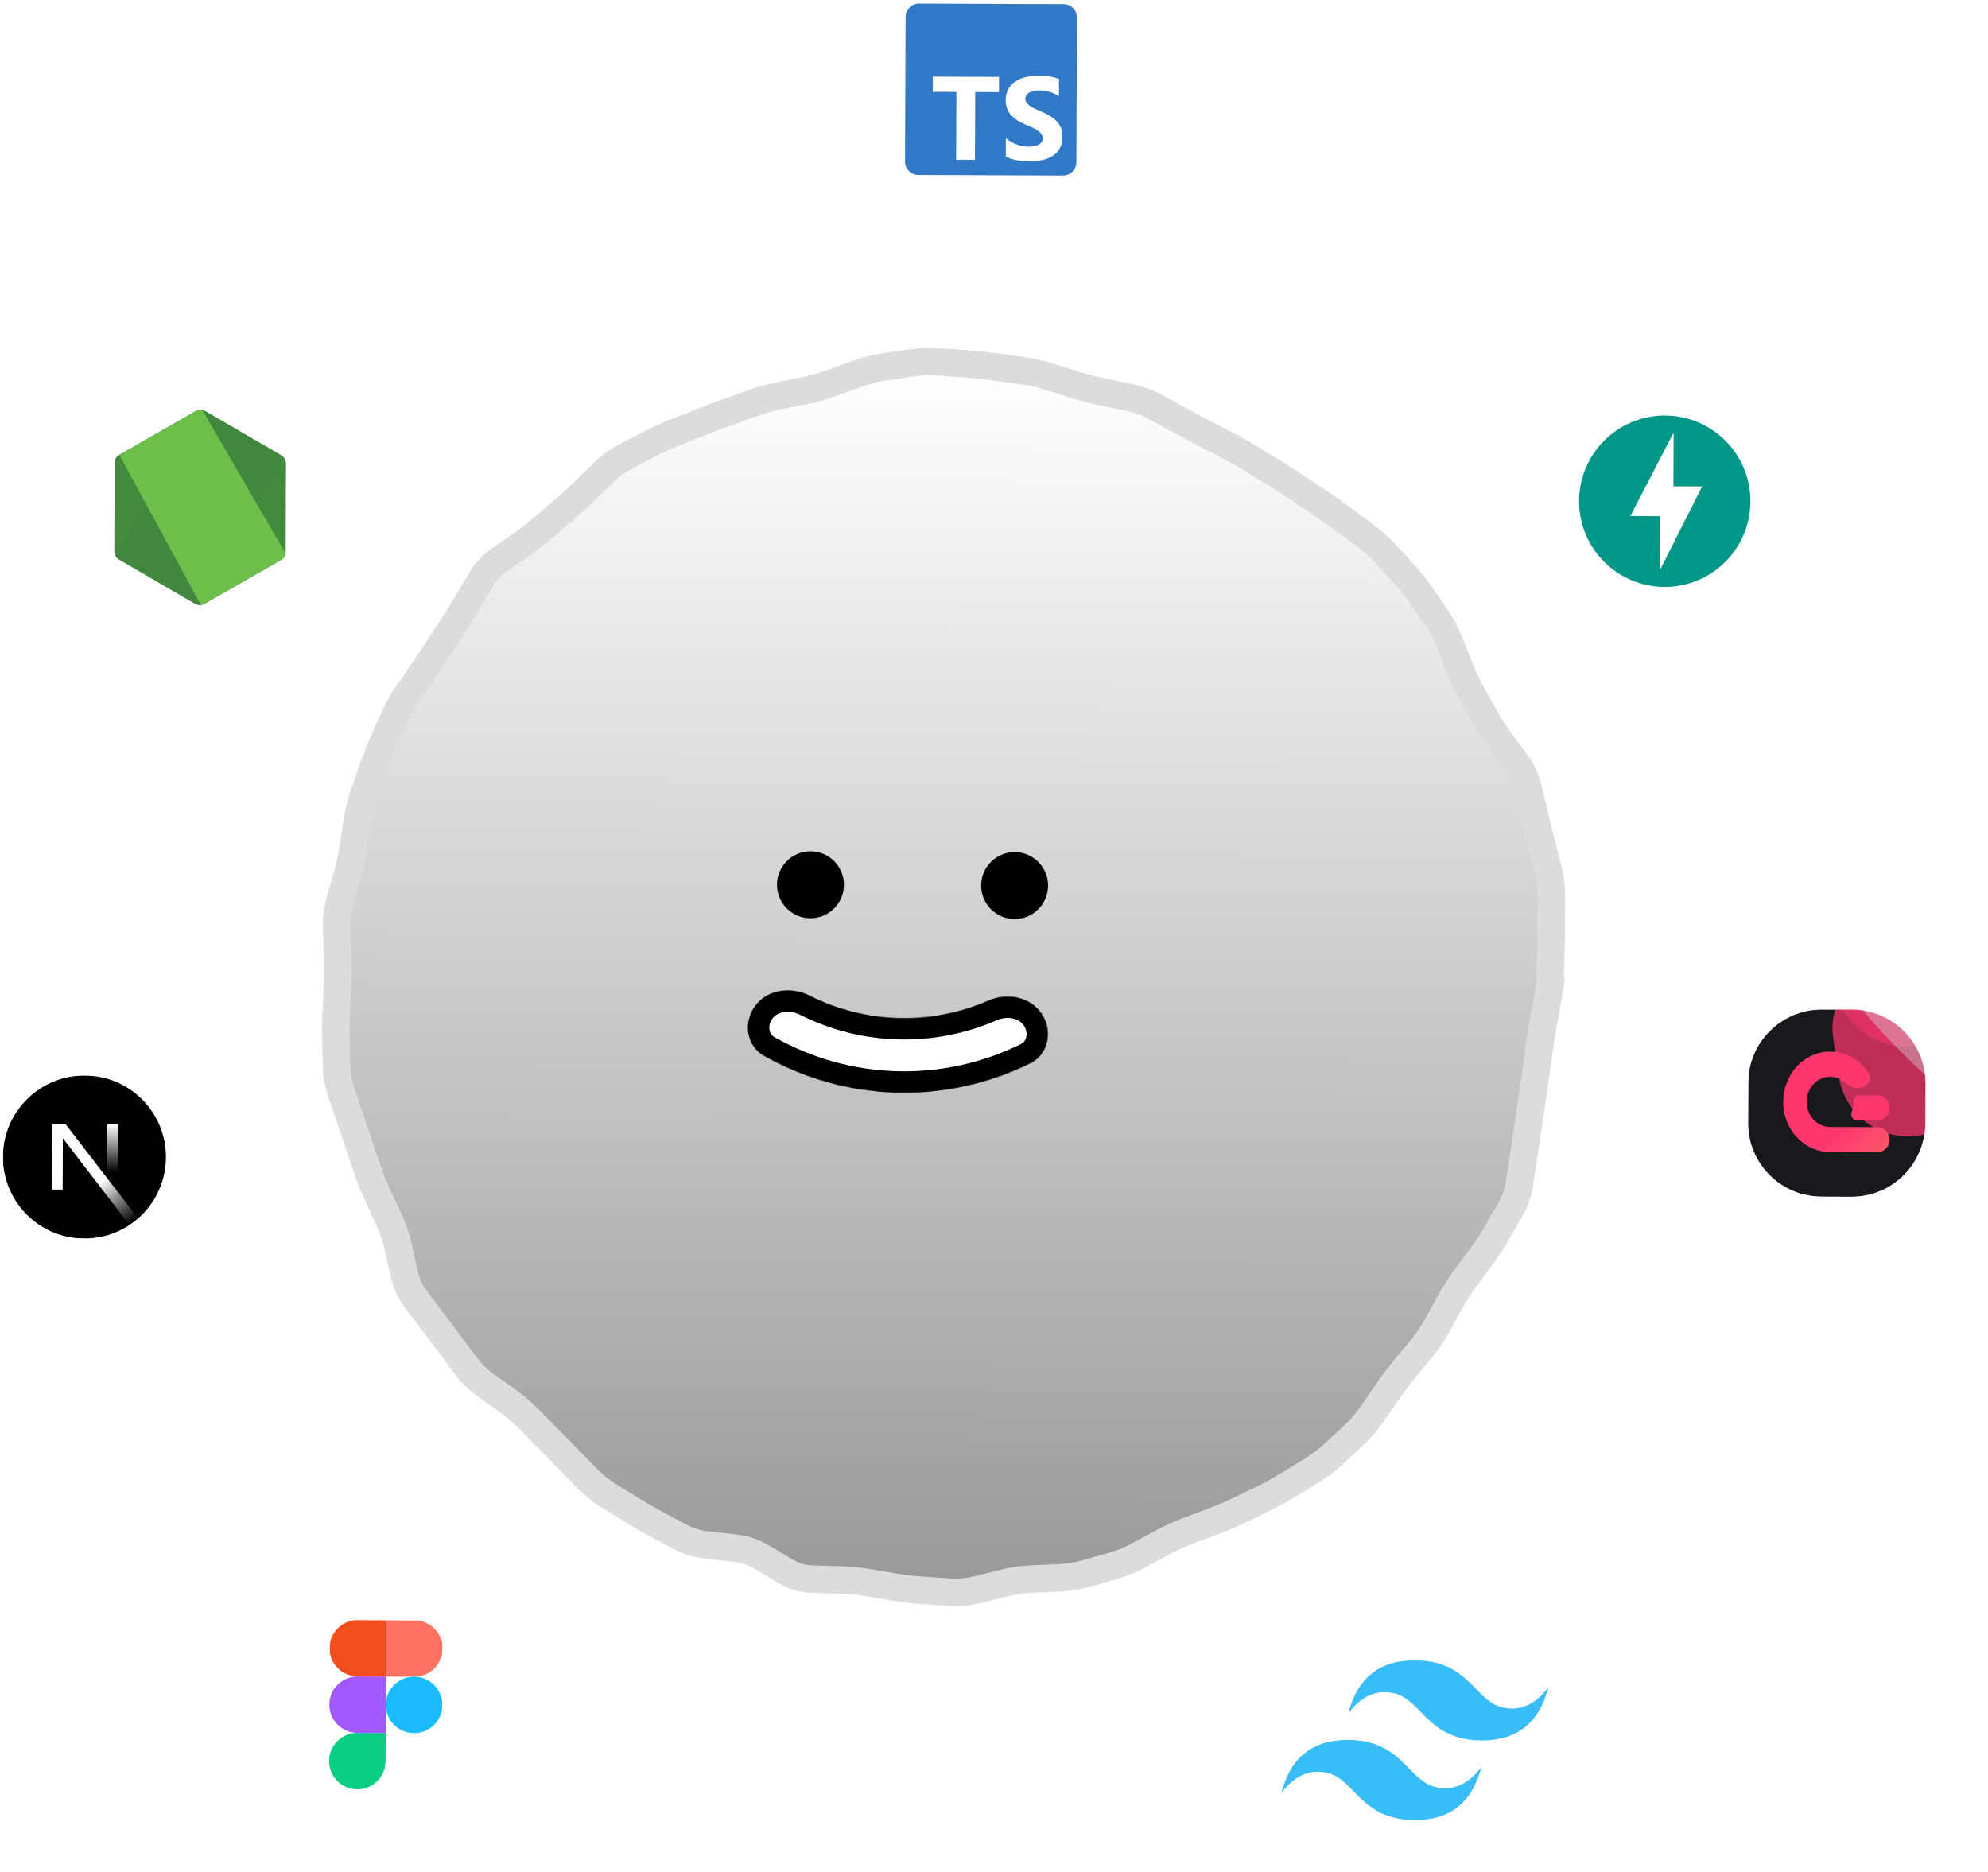 <svg width="2970" height="2796" viewBox="0 0 2970 2796" fill="none" xmlns="http://www.w3.org/2000/svg">
<g opacity="0.02">
<circle cx="1416.23" cy="1461.56" r="1320.5" transform="rotate(0.226 1416.23 1461.56)" stroke="black" stroke-width="15"/>
<circle cx="1416.23" cy="1461.56" r="1320.5" transform="rotate(0.226 1416.23 1461.56)" stroke="white" stroke-width="15"/>
</g>
<circle cx="1406.74" cy="1461.03" r="910.5" transform="rotate(0.226 1406.74 1461.03)" fill="url(#paint0_linear_16_126)"/>
<path d="M2309.85 1505.09L2330.02 1508.76L2309.85 1505.09ZM2306.16 1525.32L2286 1521.64L2306.16 1525.32ZM2299.69 1565.61L2279.38 1562.79L2299.69 1565.61ZM2296.9 1585.67L2317.21 1588.49L2296.9 1585.67ZM2294.12 1605.72L2273.81 1602.9L2294.12 1605.72ZM2288.33 1645.95L2308.61 1648.96L2288.33 1645.95ZM2282.34 1686.28L2262.07 1683.27L2282.34 1686.28ZM2276.23 1727.06L2255.96 1724L2276.23 1727.06ZM2270 1768.3L2249.73 1765.23L2270 1768.3ZM2256.5 1806.87L2274.25 1817.13L2256.5 1806.87ZM2246.13 1824.83L2263.88 1835.08L2246.13 1824.83ZM2235.75 1842.79L2218 1832.53L2235.75 1842.79ZM2213.14 1877.28L2229.62 1889.48L2213.14 1877.28ZM2200.91 1893.82L2184.43 1881.62L2200.91 1893.82ZM2188.67 1910.35L2205.15 1922.54L2188.67 1910.35ZM2166.61 1944.77L2184.58 1954.64L2166.61 1944.77ZM2156.79 1962.66L2138.82 1952.79L2156.79 1962.66ZM2146.97 1980.55L2129 1970.68L2146.97 1980.55ZM2124.13 2014.15L2108.34 2001.08L2124.13 2014.15ZM2098.11 2045.58L2113.9 2058.65L2098.11 2045.58ZM2073.29 2078.46L2056.4 2066.84L2073.29 2078.46ZM2061.48 2095.62L2078.37 2107.24L2061.48 2095.62ZM2049.68 2112.79L2032.79 2101.17L2049.68 2112.79ZM2022.64 2144.04L2008.72 2128.99L2022.64 2144.04ZM2007.42 2158.13L2021.34 2173.18L2007.42 2158.13ZM1959.27 2197.15L1948.55 2179.67L1959.27 2197.15ZM1941.58 2208L1952.29 2225.47L1941.58 2208ZM1923.89 2218.84L1913.17 2201.37L1923.89 2218.84ZM1887.63 2238.67L1878.71 2220.21L1887.63 2238.67ZM1850.49 2256.61L1859.41 2275.07L1850.49 2256.61ZM1812.74 2272.78L1805.55 2253.58L1812.74 2272.78ZM1793.57 2279.96L1800.77 2299.16L1793.57 2279.96ZM1774.4 2287.15L1781.59 2306.34L1774.4 2287.15ZM1737.04 2304.17L1746.79 2322.2L1737.04 2304.17ZM1718.86 2314L1709.11 2295.96L1718.86 2314ZM1700.67 2323.83L1710.42 2341.86L1700.67 2323.83ZM1662.67 2339.31L1657.05 2319.59L1662.67 2339.31ZM1642.85 2344.95L1648.46 2364.67L1642.85 2344.95ZM1582.55 2357.14L1581.66 2336.66L1582.55 2357.14ZM1541.25 2358.94L1542.15 2379.42L1541.25 2358.94ZM1500.39 2364.86L1505.34 2384.76L1500.39 2364.86ZM1459.98 2374.91L1455.03 2355.02L1459.98 2374.91ZM1419.12 2378.57L1420.49 2358.11L1419.12 2378.57ZM1398.48 2377.19L1397.12 2397.65L1398.48 2377.19ZM1377.84 2375.82L1379.2 2355.36L1377.84 2375.82ZM1336.89 2371.05L1340.28 2350.83L1336.89 2371.05ZM1296.29 2364.26L1292.91 2384.48L1296.29 2364.26ZM1255.12 2360.28L1254.54 2380.77L1255.12 2360.28ZM1213.37 2359.1L1213.94 2338.61L1213.37 2359.1ZM1156.01 2336.84L1145.54 2354.46L1156.01 2336.84ZM1137.77 2326L1127.3 2343.62L1137.77 2326ZM1016.77 2296.15L1007.15 2314.25L1016.77 2296.15ZM980.119 2276.67L989.739 2258.57L980.119 2276.67ZM944.187 2256.02L933.39 2273.45L944.187 2256.02ZM926.579 2245.11L937.376 2227.69L926.579 2245.11ZM908.971 2234.21L898.174 2251.63L908.971 2234.21ZM876.833 2208.38L862.149 2222.69L876.833 2208.38ZM847.773 2178.55L862.457 2164.25L847.773 2178.55ZM818.93 2149.11L833.535 2134.72L818.93 2149.11ZM804.616 2134.57L790.011 2148.96L804.616 2134.57ZM790.303 2120.04L804.908 2105.66L790.303 2120.04ZM759.032 2093.32L770.995 2076.68L759.032 2093.32ZM742.074 2081.14L730.111 2097.78L742.074 2081.14ZM725.116 2068.95L737.08 2052.3L725.116 2068.95ZM695.794 2040.22L712.212 2027.95L695.794 2040.22ZM671.063 2007.15L687.482 1994.87L671.063 2007.15ZM646.196 1974.04L629.833 1986.39L646.196 1974.04ZM633.694 1957.47L650.058 1945.13L633.694 1957.47ZM621.192 1940.91L604.828 1953.26L621.192 1940.91ZM604.042 1903.61L624.046 1899.13L604.042 1903.61ZM594.747 1862.16L574.744 1866.64L594.747 1862.16ZM581.534 1822.99L562.942 1831.63L581.534 1822.99ZM572.968 1804.55L591.561 1795.91L572.968 1804.55ZM549.302 1748.36L568.72 1741.79L549.302 1748.36ZM542.767 1729.06L523.35 1735.63L542.767 1729.06ZM536.233 1709.75L555.65 1703.18L536.233 1709.75ZM523.048 1670.9L503.64 1677.5L523.048 1670.9ZM509.747 1631.8L529.155 1625.2L509.747 1631.8ZM504.311 1468.48L483.834 1467.51L504.311 1468.48ZM507.699 1346.46L487.975 1340.87L507.699 1346.46ZM513.295 1326.71L493.572 1321.12L513.295 1326.71ZM518.892 1306.96L538.616 1312.55L518.892 1306.96ZM527.568 1267.05L547.833 1270.15L527.568 1267.05ZM533.727 1226.73L513.462 1223.64L533.727 1226.73ZM543.461 1187.3L524.083 1180.61L543.461 1187.3ZM550.115 1168.02L569.493 1174.71L550.115 1168.02ZM556.769 1148.75L537.392 1142.06L556.769 1148.75ZM571.649 1110.81L590.407 1119.08L571.649 1110.81ZM588.099 1073.49L569.34 1065.22L588.099 1073.49ZM607.878 1038.01L590.983 1026.4L607.878 1038.01ZM619.432 1021.2L602.537 1009.59L619.432 1021.2ZM630.986 1004.39L647.881 1016L630.986 1004.39ZM653.625 970.623L636.467 959.405L653.625 970.623ZM664.71 953.669L681.868 964.888L664.71 953.669ZM675.796 936.715L692.954 947.933L675.796 936.715ZM697.386 901.955L679.73 891.538L697.386 901.955ZM707.892 884.149L690.236 873.732L707.892 884.149ZM718.397 866.343L736.053 876.76L718.397 866.343ZM745.902 836.665L734.165 819.858L745.902 836.665ZM779.903 812.921L791.64 829.728L779.903 812.921ZM812.236 787.841L825.615 803.373L812.236 787.841ZM827.568 774.633L814.189 759.101L827.568 774.633ZM887.905 719.506L873.65 704.774L887.905 719.506ZM902.741 705.15L888.485 690.418L902.741 705.15ZM935.79 681.356L945.222 699.558L935.79 681.356ZM954.004 671.918L944.573 653.717L954.004 671.918ZM972.219 662.48L981.65 680.682L972.219 662.48ZM1009.45 645.57L1001.96 626.489L1009.45 645.57ZM1028.47 638.097L1020.98 619.017L1028.47 638.097ZM1047.49 630.625L1054.99 649.705L1047.49 630.625ZM1085.66 616.224L1078.68 596.948L1085.66 616.224ZM1123.94 602.367L1130.92 621.643L1123.94 602.367ZM1202.9 583.392L1206.95 603.489L1202.9 583.392ZM1261.96 565.203L1254.97 545.929L1261.96 565.203ZM1362.65 542.087L1359.71 521.8L1362.65 542.087ZM1445.29 543.786L1443.75 564.228L1445.29 543.786ZM1527.31 553.696L1530.08 533.383L1527.31 553.696ZM1567.43 562.673L1561.27 582.227L1567.43 562.673ZM1587.1 568.866L1593.26 549.312L1587.1 568.866ZM1606.78 575.06L1600.62 594.614L1606.78 575.06ZM1646.6 585.395L1650.72 565.315L1646.6 585.395ZM1686.88 593.678L1682.75 613.758L1686.88 593.678ZM1725.13 607.637L1715.36 625.659L1725.13 607.637ZM1743.24 617.454L1733.47 635.476L1743.24 617.454ZM1761.34 627.271L1771.11 609.249L1761.34 627.271ZM1797.5 646.471L1806.95 628.283L1797.5 646.471ZM1815.54 655.855L1825 637.666L1815.54 655.855ZM1833.59 665.238L1824.14 683.426L1833.59 665.238ZM1869 685.229L1858.31 702.722L1869 685.229ZM1903.72 706.445L1893.04 723.938L1903.72 706.445ZM1938.05 728.461L1926.61 745.473L1938.05 728.461ZM1971.99 751.277L1983.43 734.265L1971.99 751.277ZM2005.61 774.942L1993.46 791.453L2005.61 774.942ZM2038.92 799.457L2051.07 782.946L2038.92 799.457ZM2069.55 826.932L2084.65 813.065L2069.55 826.932ZM2083.53 842.15L2068.43 856.017L2083.53 842.15ZM2097.5 857.368L2112.6 843.501L2097.5 857.368ZM2123.17 889.603L2106.27 901.207L2123.17 889.603ZM2146.54 923.638L2163.44 912.034L2146.54 923.638ZM2165.8 959.989L2184.88 952.512L2165.8 959.989ZM2180.94 998.655L2161.85 1006.13L2180.94 998.655ZM2198.38 1035.7L2180.47 1045.67L2198.38 1035.7ZM2218.11 1071.11L2236.01 1061.13L2218.11 1071.11ZM2240.49 1105.92L2257.03 1093.81L2240.49 1105.92ZM2265.52 1140.12L2248.98 1152.23L2265.52 1140.12ZM2282.86 1177.4L2262.92 1182.16L2282.86 1177.4ZM2287.68 1197.58L2307.62 1192.82L2287.68 1197.58ZM2292.5 1217.76L2312.44 1213L2292.5 1217.76ZM2302.44 1258.04L2282.57 1263.09L2302.44 1258.04ZM2307.55 1278.13L2327.42 1273.07L2307.55 1278.13ZM2312.66 1298.22L2292.79 1303.27L2312.66 1298.22ZM2317.7 1339.08L2297.2 1339.02L2317.7 1339.08ZM2317.57 1380.63L2338.07 1380.69L2317.57 1380.63ZM2317.08 1417.2L2337.57 1417.75L2317.08 1417.2ZM2316.23 1448.81L2295.74 1448.27L2316.23 1448.81ZM2313.54 1484.86L2293.38 1481.18L2313.54 1484.86ZM2309.85 1505.09L2289.69 1501.41L2286 1521.64L2306.16 1525.32L2326.33 1528.99L2330.02 1508.76L2309.85 1505.09ZM2306.16 1525.32L2286 1521.64C2283.48 1535.41 2281.28 1549.12 2279.38 1562.79L2299.69 1565.61L2319.99 1568.43C2321.81 1555.35 2323.92 1542.2 2326.33 1528.99L2306.16 1525.32ZM2299.69 1565.61L2279.38 1562.79L2276.6 1582.85L2296.9 1585.67L2317.21 1588.49L2319.99 1568.43L2299.69 1565.61ZM2296.9 1585.67L2276.6 1582.85L2273.81 1602.9L2294.12 1605.72L2314.42 1608.54L2317.21 1588.49L2296.9 1585.67ZM2294.12 1605.72L2273.81 1602.9C2271.96 1616.21 2270.05 1629.56 2268.06 1642.94L2288.33 1645.95L2308.61 1648.96C2310.62 1635.45 2312.56 1621.98 2314.42 1608.54L2294.12 1605.72ZM2288.33 1645.95L2268.06 1642.94L2265.06 1663.1L2285.34 1666.12L2305.62 1669.13L2308.61 1648.96L2288.33 1645.95ZM2285.34 1666.12L2265.06 1663.1L2262.07 1683.27L2282.34 1686.28L2302.62 1689.29L2305.62 1669.13L2285.34 1666.12ZM2282.34 1686.28L2262.07 1683.27C2260.07 1696.7 2258.04 1710.27 2255.96 1724L2276.23 1727.06L2296.5 1730.13C2298.58 1716.37 2300.62 1702.76 2302.62 1689.29L2282.34 1686.28ZM2276.23 1727.06L2255.96 1724L2252.84 1744.61L2273.11 1747.68L2293.38 1750.74L2296.5 1730.13L2276.23 1727.06ZM2273.11 1747.68L2252.84 1744.61L2249.73 1765.23L2270 1768.3L2290.27 1771.36L2293.38 1750.74L2273.11 1747.68ZM2270 1768.3L2249.73 1765.23C2248.03 1776.46 2244.38 1786.87 2238.75 1796.61L2256.5 1806.87L2274.25 1817.13C2282.46 1802.92 2287.81 1787.62 2290.27 1771.36L2270 1768.3ZM2256.5 1806.87L2238.75 1796.61L2228.38 1814.57L2246.13 1824.83L2263.88 1835.08L2274.25 1817.13L2256.5 1806.87ZM2246.13 1824.83L2228.38 1814.57L2218 1832.53L2235.75 1842.79L2253.5 1853.04L2263.88 1835.08L2246.13 1824.83ZM2235.75 1842.79L2218 1832.53C2211.47 1843.84 2204.35 1854.69 2196.66 1865.09L2213.14 1877.28L2229.62 1889.48C2238.24 1877.83 2246.2 1865.68 2253.5 1853.04L2235.75 1842.79ZM2213.14 1877.28L2196.66 1865.09L2184.43 1881.62L2200.91 1893.82L2217.39 1906.01L2229.62 1889.48L2213.14 1877.28ZM2200.91 1893.82L2184.43 1881.62L2172.19 1898.16L2188.67 1910.35L2205.15 1922.54L2217.39 1906.01L2200.91 1893.82ZM2188.67 1910.35L2172.19 1898.16C2163.49 1909.91 2155.64 1922.16 2148.65 1934.9L2166.61 1944.77L2184.58 1954.64C2190.69 1943.53 2197.54 1932.83 2205.15 1922.54L2188.67 1910.35ZM2166.61 1944.77L2148.65 1934.9L2138.82 1952.79L2156.79 1962.66L2174.76 1972.53L2184.58 1954.64L2166.61 1944.77ZM2156.79 1962.66L2138.82 1952.79L2129 1970.68L2146.97 1980.55L2164.94 1990.42L2174.76 1972.53L2156.79 1962.66ZM2146.97 1980.55L2129 1970.68C2123.07 1981.47 2116.19 1991.6 2108.34 2001.08L2124.13 2014.15L2139.92 2027.23C2149.42 2015.75 2157.76 2003.48 2164.94 1990.42L2146.97 1980.55ZM2124.13 2014.15L2108.34 2001.08L2095.33 2016.79L2111.12 2029.87L2126.91 2042.94L2139.92 2027.23L2124.13 2014.15ZM2111.12 2029.87L2095.33 2016.79L2082.32 2032.5L2098.11 2045.58L2113.9 2058.65L2126.91 2042.94L2111.12 2029.87ZM2098.11 2045.58L2082.32 2032.5C2073.25 2043.46 2064.61 2054.91 2056.4 2066.84L2073.29 2078.46L2090.18 2090.07C2097.71 2079.12 2105.62 2068.65 2113.9 2058.65L2098.11 2045.58ZM2073.29 2078.46L2056.4 2066.84L2044.59 2084.01L2061.48 2095.62L2078.37 2107.24L2090.18 2090.07L2073.29 2078.46ZM2061.48 2095.62L2044.59 2084.01L2032.79 2101.17L2049.68 2112.79L2066.57 2124.41L2078.37 2107.24L2061.48 2095.62ZM2049.68 2112.79L2032.79 2101.17C2025.77 2111.37 2017.76 2120.64 2008.72 2128.99L2022.64 2144.04L2036.56 2159.09C2047.84 2148.67 2057.84 2137.1 2066.57 2124.41L2049.68 2112.79ZM2022.64 2144.04L2008.72 2128.99L1993.5 2143.08L2007.42 2158.13L2021.34 2173.18L2036.56 2159.09L2022.64 2144.04ZM2007.42 2158.13L1993.5 2143.08L1978.27 2157.17L1992.19 2172.22L2006.11 2187.27L2021.34 2173.18L2007.42 2158.13ZM1992.19 2172.22L1978.27 2157.17C1969.1 2165.65 1959.2 2173.14 1948.55 2179.67L1959.27 2197.15L1969.98 2214.63C1982.92 2206.69 1994.97 2197.57 2006.11 2187.27L1992.19 2172.22ZM1959.27 2197.15L1948.55 2179.67L1930.86 2190.52L1941.58 2208L1952.29 2225.47L1969.98 2214.63L1959.27 2197.15ZM1941.58 2208L1930.86 2190.52L1913.17 2201.37L1923.89 2218.84L1934.6 2236.32L1952.29 2225.47L1941.58 2208ZM1923.89 2218.84L1913.17 2201.37C1901.96 2208.24 1890.47 2214.52 1878.71 2220.21L1887.63 2238.67L1896.55 2257.12C1909.54 2250.84 1922.23 2243.91 1934.6 2236.32L1923.89 2218.84ZM1887.63 2238.67L1878.71 2220.21L1860.14 2229.18L1869.06 2247.64L1877.98 2266.1L1896.55 2257.12L1887.63 2238.67ZM1869.06 2247.64L1860.14 2229.18L1841.57 2238.16L1850.49 2256.61L1859.41 2275.07L1877.98 2266.1L1869.06 2247.64ZM1850.49 2256.61L1841.57 2238.16C1829.75 2243.87 1817.74 2249.01 1805.55 2253.58L1812.74 2272.78L1819.94 2291.97C1833.31 2286.96 1846.47 2281.33 1859.41 2275.07L1850.49 2256.61ZM1812.74 2272.78L1805.55 2253.58L1786.38 2260.77L1793.57 2279.96L1800.77 2299.16L1819.94 2291.97L1812.74 2272.78ZM1793.57 2279.96L1786.38 2260.77L1767.2 2267.95L1774.4 2287.15L1781.59 2306.34L1800.77 2299.16L1793.57 2279.96ZM1774.4 2287.15L1767.2 2267.95C1753.54 2273.07 1740.23 2279.14 1727.29 2286.13L1737.04 2304.17L1746.79 2322.2C1758.1 2316.08 1769.7 2310.8 1781.59 2306.34L1774.4 2287.15ZM1737.04 2304.17L1727.29 2286.13L1709.11 2295.96L1718.86 2314L1728.61 2332.03L1746.79 2322.2L1737.04 2304.17ZM1718.86 2314L1709.11 2295.96L1690.92 2305.8L1700.67 2323.83L1710.42 2341.86L1728.61 2332.03L1718.86 2314ZM1700.67 2323.83L1690.92 2305.8C1680.11 2311.64 1668.83 2316.24 1657.05 2319.59L1662.67 2339.31L1668.28 2359.02C1682.94 2354.85 1696.99 2349.12 1710.42 2341.86L1700.67 2323.83ZM1662.67 2339.31L1657.05 2319.59L1637.23 2325.23L1642.85 2344.95L1648.46 2364.67L1668.28 2359.02L1662.67 2339.31ZM1642.85 2344.95L1637.23 2325.23L1617.41 2330.88L1623.03 2350.6L1628.64 2370.31L1648.46 2364.67L1642.85 2344.95ZM1623.03 2350.6L1617.41 2330.88C1605.74 2334.2 1593.84 2336.13 1581.66 2336.66L1582.55 2357.14L1583.45 2377.62C1598.81 2376.95 1613.88 2374.51 1628.64 2370.31L1623.03 2350.6ZM1582.55 2357.14L1581.66 2336.66L1561.01 2337.56L1561.9 2358.04L1562.8 2378.52L1583.45 2377.62L1582.55 2357.14ZM1561.9 2358.04L1561.01 2337.56L1540.36 2338.46L1541.25 2358.94L1542.15 2379.42L1562.8 2378.52L1561.9 2358.04ZM1541.25 2358.94L1540.36 2338.46C1525.22 2339.12 1510.24 2341.29 1495.45 2344.97L1500.39 2364.86L1505.34 2384.76C1517.5 2381.73 1529.76 2379.96 1542.15 2379.42L1541.25 2358.94ZM1500.39 2364.86L1495.45 2344.97L1475.24 2349.99L1480.19 2369.89L1485.13 2389.78L1505.34 2384.76L1500.39 2364.86ZM1480.19 2369.89L1475.24 2349.99L1455.03 2355.02L1459.98 2374.91L1464.92 2394.81L1485.13 2389.78L1480.19 2369.89ZM1459.98 2374.91L1455.03 2355.02C1443.6 2357.86 1432.12 2358.88 1420.49 2358.11L1419.12 2378.57L1417.76 2399.02C1433.66 2400.08 1449.4 2398.67 1464.92 2394.81L1459.98 2374.91ZM1419.12 2378.57L1420.49 2358.11L1399.84 2356.74L1398.48 2377.19L1397.12 2397.65L1417.76 2399.02L1419.12 2378.57ZM1398.48 2377.19L1399.84 2356.74L1379.2 2355.36L1377.84 2375.82L1376.48 2396.27L1397.12 2397.65L1398.48 2377.19ZM1377.84 2375.82L1379.2 2355.36C1366.11 2354.49 1353.14 2352.98 1340.28 2350.83L1336.89 2371.05L1333.51 2391.27C1347.72 2393.64 1362.04 2395.31 1376.48 2396.27L1377.84 2375.82ZM1336.89 2371.05L1340.28 2350.83L1319.97 2347.43L1316.59 2367.65L1313.21 2387.87L1333.51 2391.27L1336.89 2371.05ZM1316.59 2367.65L1319.97 2347.43L1299.67 2344.04L1296.29 2364.26L1292.91 2384.48L1313.21 2387.87L1316.59 2367.65ZM1296.29 2364.26L1299.67 2344.04C1285.2 2341.62 1270.54 2340.2 1255.69 2339.78L1255.12 2360.28L1254.54 2380.77C1267.53 2381.13 1280.32 2382.37 1292.91 2384.48L1296.29 2364.26ZM1255.12 2360.28L1255.69 2339.78L1234.82 2339.2L1234.24 2359.69L1233.67 2380.18L1254.54 2380.77L1255.12 2360.28ZM1234.24 2359.69L1234.82 2339.2L1213.94 2338.61L1213.37 2359.1L1212.79 2379.59L1233.67 2380.18L1234.24 2359.69ZM1213.37 2359.1L1213.94 2338.61C1203.57 2338.32 1193.93 2335.52 1184.72 2330.05L1174.25 2347.68L1163.78 2365.3C1178.89 2374.28 1195.33 2379.1 1212.79 2379.59L1213.37 2359.1ZM1174.25 2347.68L1184.72 2330.05L1166.48 2319.21L1156.01 2336.84L1145.54 2354.46L1163.78 2365.3L1174.25 2347.68ZM1156.01 2336.84L1166.48 2319.21L1148.24 2308.37L1137.77 2326L1127.3 2343.62L1145.54 2354.46L1156.01 2336.84ZM1137.77 2326L1148.24 2308.37C1133.56 2299.65 1117.64 2294.33 1100.66 2292.46L1098.42 2312.84L1096.18 2333.22C1107.35 2334.44 1117.66 2337.89 1127.3 2343.62L1137.77 2326ZM1098.42 2312.84L1100.66 2292.46L1079.55 2290.14L1077.31 2310.52L1075.07 2330.9L1096.18 2333.22L1098.42 2312.84ZM1077.31 2310.52L1079.55 2290.14L1058.44 2287.83L1056.2 2308.2L1053.96 2328.58L1075.07 2330.9L1077.31 2310.52ZM1056.2 2308.2L1058.44 2287.83C1046.89 2286.56 1036.26 2283.29 1026.39 2278.04L1016.77 2296.15L1007.15 2314.25C1021.71 2321.99 1037.37 2326.76 1053.96 2328.58L1056.2 2308.2ZM1016.77 2296.15L1026.39 2278.04L1008.06 2268.31L998.444 2286.41L988.823 2304.51L1007.15 2314.25L1016.77 2296.15ZM998.444 2286.41L1008.06 2268.31L989.739 2258.57L980.119 2276.67L970.499 2294.77L988.823 2304.51L998.444 2286.41ZM980.119 2276.67L989.739 2258.57C977.922 2252.29 966.337 2245.63 954.984 2238.6L944.187 2256.02L933.39 2273.45C945.514 2280.96 957.884 2288.07 970.499 2294.77L980.119 2276.67ZM944.187 2256.02L954.984 2238.6L937.376 2227.69L926.579 2245.11L915.782 2262.54L933.39 2273.45L944.187 2256.02ZM926.579 2245.11L937.376 2227.69L919.768 2216.78L908.971 2234.21L898.174 2251.63L915.782 2262.54L926.579 2245.11ZM908.971 2234.21L919.768 2216.78C909.454 2210.39 900.045 2202.83 891.516 2194.08L876.833 2208.38L862.149 2222.69C872.993 2233.82 885.01 2243.48 898.174 2251.63L908.971 2234.21ZM876.833 2208.38L891.516 2194.08L876.987 2179.16L862.303 2193.47L847.619 2207.77L862.149 2222.69L876.833 2208.38ZM862.303 2193.47L876.987 2179.16L862.457 2164.25L847.773 2178.55L833.089 2192.86L847.619 2207.77L862.303 2193.47ZM847.773 2178.55L862.457 2164.25C852.744 2154.28 843.104 2144.44 833.535 2134.72L818.93 2149.11L804.324 2163.49C813.84 2173.15 823.428 2182.94 833.089 2192.86L847.773 2178.55ZM818.93 2149.11L833.535 2134.72L819.222 2120.19L804.616 2134.57L790.011 2148.96L804.324 2163.49L818.93 2149.11ZM804.616 2134.57L819.222 2120.19L804.908 2105.66L790.303 2120.04L775.698 2134.43L790.011 2148.96L804.616 2134.57ZM790.303 2120.04L804.908 2105.66C794.532 2095.12 783.221 2085.46 770.995 2076.68L759.032 2093.32L747.069 2109.97C757.453 2117.43 766.99 2125.59 775.698 2134.43L790.303 2120.04ZM759.032 2093.32L770.995 2076.68L754.038 2064.49L742.074 2081.14L730.111 2097.78L747.069 2109.97L759.032 2093.32ZM742.074 2081.14L754.038 2064.49L737.08 2052.3L725.116 2068.95L713.153 2085.6L730.111 2097.78L742.074 2081.14ZM725.116 2068.95L737.08 2052.3C727.455 2045.38 719.188 2037.28 712.212 2027.95L695.794 2040.22L679.375 2052.5C688.886 2065.22 700.168 2076.26 713.153 2085.6L725.116 2068.95ZM695.794 2040.22L712.212 2027.95L699.847 2011.41L683.428 2023.69L667.01 2035.96L679.375 2052.5L695.794 2040.22ZM683.428 2023.69L699.847 2011.41L687.482 1994.87L671.063 2007.15L654.645 2019.42L667.01 2035.96L683.428 2023.69ZM671.063 2007.15L687.482 1994.87C679.22 1983.82 670.913 1972.76 662.56 1961.69L646.196 1974.04L629.833 1986.39C638.149 1997.41 646.42 2008.42 654.645 2019.42L671.063 2007.15ZM646.196 1974.04L662.56 1961.69L650.058 1945.13L633.694 1957.47L617.33 1969.82L629.833 1986.39L646.196 1974.04ZM633.694 1957.47L650.058 1945.13L637.555 1928.56L621.192 1940.91L604.828 1953.26L617.33 1969.82L633.694 1957.47ZM621.192 1940.91L637.555 1928.56C631.022 1919.9 626.52 1910.16 624.046 1899.13L604.042 1903.61L584.039 1908.1C587.761 1924.7 594.692 1939.82 604.828 1953.26L621.192 1940.91ZM604.042 1903.61L624.046 1899.13L619.398 1878.4L599.395 1882.89L579.391 1887.37L584.039 1908.1L604.042 1903.61ZM599.395 1882.89L619.398 1878.4L614.751 1857.67L594.747 1862.16L574.744 1866.64L579.391 1887.37L599.395 1882.89ZM594.747 1862.16L614.751 1857.67C611.346 1842.49 606.481 1828.04 600.126 1814.35L581.534 1822.99L562.942 1831.63C568.008 1842.53 571.952 1854.19 574.744 1866.64L594.747 1862.16ZM581.534 1822.99L600.126 1814.35L591.561 1795.91L572.968 1804.55L554.376 1813.18L562.942 1831.63L581.534 1822.99ZM572.968 1804.55L591.561 1795.91L582.995 1777.47L564.402 1786.11L545.81 1794.74L554.376 1813.18L572.968 1804.55ZM564.402 1786.11L582.995 1777.47C577.597 1765.85 572.839 1753.96 568.72 1741.79L549.302 1748.36L529.884 1754.93C534.478 1768.5 539.787 1781.77 545.81 1794.74L564.402 1786.11ZM549.302 1748.36L568.72 1741.79L562.185 1722.48L542.767 1729.06L523.35 1735.63L529.884 1754.93L549.302 1748.36ZM542.767 1729.06L562.185 1722.48L555.65 1703.18L536.233 1709.75L516.815 1716.33L523.35 1735.63L542.767 1729.06ZM536.233 1709.75L555.65 1703.18C551.291 1690.3 546.892 1677.34 542.456 1664.3L523.048 1670.9L503.64 1677.5C508.071 1690.53 512.462 1703.47 516.815 1716.33L536.233 1709.75ZM523.048 1670.9L542.456 1664.3L535.805 1644.75L516.398 1651.35L496.99 1657.96L503.64 1677.5L523.048 1670.9ZM516.398 1651.35L535.805 1644.75L529.155 1625.2L509.747 1631.8L490.34 1638.41L496.99 1657.96L516.398 1651.35ZM509.747 1631.8L529.155 1625.2C525.399 1614.16 523.409 1602.86 523.171 1591.22L502.675 1591.63L482.179 1592.05C482.504 1607.91 485.229 1623.38 490.34 1638.41L509.747 1631.8ZM502.675 1591.63L523.171 1591.22L522.749 1570.59L502.253 1571.01L481.757 1571.43L482.179 1592.05L502.675 1591.63ZM502.253 1571.01L522.749 1570.59L522.327 1549.97L501.831 1550.39L481.335 1550.81L481.757 1571.43L502.253 1571.01ZM501.831 1550.39L522.327 1549.97C522.055 1536.68 522.23 1523.46 522.853 1510.31L502.376 1509.34L481.899 1508.37C481.232 1522.46 481.044 1536.6 481.335 1550.81L501.831 1550.39ZM502.376 1509.34L522.853 1510.31L523.82 1489.88L503.343 1488.91L482.866 1487.94L481.899 1508.37L502.376 1509.34ZM503.343 1488.91L523.82 1489.88L524.788 1469.45L504.311 1468.48L483.834 1467.51L482.866 1487.94L503.343 1488.91ZM504.311 1468.48L524.788 1469.45C525.46 1455.24 525.521 1441.02 524.968 1426.79L504.484 1427.59L483.999 1428.38C484.506 1441.44 484.451 1454.48 483.834 1467.51L504.311 1468.48ZM504.484 1427.59L524.968 1426.79L524.174 1406.34L503.69 1407.13L483.205 1407.93L483.999 1428.38L504.484 1427.59ZM503.69 1407.13L524.174 1406.34L523.38 1385.88L502.896 1386.67L482.411 1387.47L483.205 1407.93L503.69 1407.13ZM502.896 1386.67L523.38 1385.88C522.935 1374.4 524.277 1363.15 527.422 1352.05L507.699 1346.46L487.975 1340.87C483.658 1356.11 481.798 1371.67 482.411 1387.47L502.896 1386.67ZM507.699 1346.46L527.422 1352.05L533.019 1332.3L513.295 1326.71L493.572 1321.12L487.975 1340.87L507.699 1346.46ZM513.295 1326.71L533.019 1332.3L538.616 1312.55L518.892 1306.96L499.169 1301.37L493.572 1321.12L513.295 1326.71ZM518.892 1306.96L538.616 1312.55C542.577 1298.57 545.651 1284.43 547.833 1270.15L527.568 1267.05L507.303 1263.95C505.38 1276.55 502.669 1289.02 499.169 1301.37L518.892 1306.96ZM527.568 1267.05L547.833 1270.15L550.913 1249.99L530.648 1246.89L510.383 1243.8L507.303 1263.95L527.568 1267.05ZM530.648 1246.89L550.913 1249.99L553.992 1229.83L533.727 1226.73L513.462 1223.64L510.383 1243.8L530.648 1246.89ZM533.727 1226.73L553.992 1229.83C555.858 1217.61 558.806 1205.67 562.839 1193.99L543.461 1187.3L524.083 1180.61C519.243 1194.63 515.702 1208.97 513.462 1223.64L533.727 1226.73ZM543.461 1187.3L562.839 1193.99L569.493 1174.71L550.115 1168.02L530.737 1161.33L524.083 1180.61L543.461 1187.3ZM550.115 1168.02L569.493 1174.71L576.147 1155.44L556.769 1148.75L537.392 1142.06L530.737 1161.33L550.115 1168.02ZM556.769 1148.75L576.147 1155.44C580.399 1143.12 585.152 1131 590.407 1119.08L571.649 1110.81L552.89 1102.54C547.178 1115.5 542.012 1128.67 537.392 1142.06L556.769 1148.75ZM571.649 1110.81L590.407 1119.08L598.632 1100.42L579.874 1092.15L561.115 1083.88L552.89 1102.54L571.649 1110.81ZM579.874 1092.15L598.632 1100.42L606.857 1081.76L588.099 1073.49L569.34 1065.22L561.115 1083.88L579.874 1092.15ZM588.099 1073.49L606.857 1081.76C611.825 1070.49 617.794 1059.78 624.773 1049.63L607.878 1038.01L590.983 1026.4C582.556 1038.67 575.339 1051.61 569.34 1065.22L588.099 1073.49ZM607.878 1038.01L624.773 1049.63L636.327 1032.81L619.432 1021.2L602.537 1009.59L590.983 1026.4L607.878 1038.01ZM619.432 1021.2L636.327 1032.81L647.881 1016L630.986 1004.39L614.091 992.779L602.537 1009.59L619.432 1021.2ZM630.986 1004.39L647.881 1016C655.672 1004.66 663.306 993.277 670.783 981.842L653.625 970.623L636.467 959.405C629.164 970.575 621.705 981.699 614.091 992.779L630.986 1004.39ZM653.625 970.623L670.783 981.842L681.868 964.888L664.71 953.669L647.553 942.45L636.467 959.405L653.625 970.623ZM664.71 953.669L681.868 964.888L692.954 947.933L675.796 936.715L658.638 925.496L647.553 942.45L664.71 953.669ZM675.796 936.715L692.954 947.933C700.52 936.362 707.882 924.508 715.042 912.372L697.386 901.955L679.73 891.538C672.883 903.143 665.852 914.462 658.638 925.496L675.796 936.715ZM697.386 901.955L715.042 912.372L725.548 894.566L707.892 884.149L690.236 873.732L679.73 891.538L697.386 901.955ZM707.892 884.149L725.548 894.566L736.053 876.76L718.397 866.343L700.741 855.926L690.236 873.732L707.892 884.149ZM718.397 866.343L736.053 876.76C741.56 867.427 748.707 859.711 757.64 853.473L745.902 836.665L734.165 819.858C720.431 829.449 709.241 841.519 700.741 855.926L718.397 866.343ZM745.902 836.665L757.64 853.473L774.64 841.6L762.903 824.793L751.165 807.986L734.165 819.858L745.902 836.665ZM762.903 824.793L774.64 841.6L791.64 829.728L779.903 812.921L768.165 796.114L751.165 807.986L762.903 824.793ZM779.903 812.921L791.64 829.728C803.528 821.426 814.855 812.642 825.615 803.373L812.236 787.841L798.856 772.309C789.173 780.651 778.944 788.586 768.165 796.114L779.903 812.921ZM812.236 787.841L825.615 803.373L840.948 790.165L827.568 774.633L814.189 759.101L798.856 772.309L812.236 787.841ZM827.568 774.633L840.948 790.165L856.281 776.958L842.901 761.426L829.522 745.894L814.189 759.101L827.568 774.633ZM842.901 761.426L856.281 776.958C866.808 767.889 877.156 758.434 887.325 748.594L873.07 733.862L858.814 719.13C849.202 728.431 839.438 737.352 829.522 745.894L842.901 761.426ZM873.07 733.862L887.325 748.594L902.161 734.238L887.905 719.506L873.65 704.774L858.814 719.13L873.07 733.862ZM887.905 719.506L902.161 734.238L916.996 719.882L902.741 705.15L888.485 690.418L873.65 704.774L887.905 719.506ZM902.741 705.15L916.996 719.882C925.465 711.687 934.859 704.928 945.222 699.558L935.79 681.356L926.359 663.155C912.437 670.369 899.797 679.472 888.485 690.418L902.741 705.15ZM935.79 681.356L945.222 699.558L963.436 690.12L954.004 671.918L944.573 653.717L926.359 663.155L935.79 681.356ZM954.004 671.918L963.436 690.12L981.65 680.682L972.219 662.48L962.787 644.279L944.573 653.717L954.004 671.918ZM972.219 662.48L981.65 680.682C993.166 674.715 1004.93 669.371 1016.95 664.65L1009.45 645.57L1001.96 626.489C988.614 631.731 975.557 637.662 962.787 644.279L972.219 662.48ZM1009.45 645.57L1016.95 664.65L1035.97 657.178L1028.47 638.097L1020.98 619.017L1001.96 626.489L1009.45 645.57ZM1028.47 638.097L1035.97 657.178L1054.99 649.705L1047.49 630.625L1040 611.544L1020.98 619.017L1028.47 638.097ZM1047.49 630.625L1054.99 649.705C1067.5 644.791 1080.05 640.056 1092.63 635.5L1085.66 616.224L1078.68 596.948C1065.74 601.63 1052.85 606.495 1040 611.544L1047.49 630.625ZM1085.66 616.224L1092.63 635.5L1111.78 628.572L1104.8 609.296L1097.82 590.019L1078.68 596.948L1085.66 616.224ZM1104.8 609.296L1111.78 628.572L1130.92 621.643L1123.94 602.367L1116.97 583.091L1097.82 590.019L1104.8 609.296ZM1123.94 602.367L1130.92 621.643C1142.73 617.37 1154.78 613.996 1167.07 611.52L1163.02 591.423L1158.98 571.327C1144.69 574.204 1130.68 578.127 1116.97 583.091L1123.94 602.367ZM1163.02 591.423L1167.07 611.52L1187.01 607.504L1182.96 587.408L1178.91 567.311L1158.98 571.327L1163.02 591.423ZM1182.96 587.408L1187.01 607.504L1206.95 603.489L1202.9 583.392L1198.85 563.296L1178.91 567.311L1182.96 587.408ZM1202.9 583.392L1206.95 603.489C1221.26 600.606 1235.41 596.627 1249.38 591.564L1242.4 572.29L1235.41 553.016C1223.31 557.402 1211.12 560.824 1198.85 563.296L1202.9 583.392ZM1242.4 572.29L1249.38 591.564L1268.94 584.477L1261.96 565.203L1254.97 545.929L1235.41 553.016L1242.4 572.29ZM1261.96 565.203L1268.94 584.477L1288.5 577.39L1281.52 558.116L1274.53 538.842L1254.97 545.929L1261.96 565.203ZM1281.52 558.116L1288.5 577.39C1300.24 573.138 1312.24 570.122 1324.55 568.336L1321.6 548.049L1318.66 527.761C1303.59 529.949 1288.88 533.645 1274.53 538.842L1281.52 558.116ZM1321.6 548.049L1324.55 568.336L1345.07 565.355L1342.13 545.068L1339.18 524.781L1318.66 527.761L1321.6 548.049ZM1342.13 545.068L1345.07 565.355L1365.6 562.374L1362.65 542.087L1359.71 521.8L1339.18 524.781L1342.13 545.068ZM1362.65 542.087L1365.6 562.374C1377.8 560.603 1390.03 560.181 1402.34 561.108L1403.88 540.666L1405.42 520.224C1390.12 519.072 1374.88 519.597 1359.71 521.8L1362.65 542.087ZM1403.88 540.666L1402.34 561.108L1423.04 562.668L1424.58 542.226L1426.12 521.784L1405.42 520.224L1403.88 540.666ZM1424.58 542.226L1423.04 562.668L1443.75 564.228L1445.29 543.786L1446.83 523.344L1426.12 521.784L1424.58 542.226ZM1445.29 543.786L1443.75 564.228C1457.14 565.237 1470.44 566.642 1483.66 568.441L1486.43 548.129L1489.19 527.816C1475.16 525.905 1461.03 524.414 1446.83 523.344L1445.29 543.786ZM1486.43 548.129L1483.66 568.441L1504.1 571.225L1506.87 550.912L1509.64 530.6L1489.19 527.816L1486.43 548.129ZM1506.87 550.912L1504.1 571.225L1524.54 574.008L1527.31 553.696L1530.08 533.383L1509.64 530.6L1506.87 550.912ZM1527.31 553.696L1524.54 574.008C1537.02 575.708 1549.26 578.446 1561.27 582.227L1567.43 562.673L1573.58 543.119C1559.36 538.642 1544.85 535.396 1530.08 533.383L1527.31 553.696ZM1567.43 562.673L1561.27 582.227L1580.95 588.42L1587.1 568.866L1593.26 549.312L1573.58 543.119L1567.43 562.673ZM1587.1 568.866L1580.95 588.42L1600.62 594.614L1606.78 575.06L1612.93 555.506L1593.26 549.312L1587.1 568.866ZM1606.78 575.06L1600.62 594.614C1614.4 598.952 1628.35 602.573 1642.47 605.475L1646.6 585.395L1650.72 565.315C1637.98 562.695 1625.39 559.426 1612.93 555.506L1606.78 575.06ZM1646.6 585.395L1642.47 605.475L1662.61 609.617L1666.74 589.537L1670.87 569.457L1650.72 565.315L1646.6 585.395ZM1666.74 589.537L1662.61 609.617L1682.75 613.758L1686.88 593.678L1691.01 573.598L1670.87 569.457L1666.74 589.537ZM1686.88 593.678L1682.75 613.758C1694.2 616.113 1705.05 620.072 1715.36 625.659L1725.13 607.637L1734.9 589.615C1721.06 582.113 1706.41 576.766 1691.01 573.598L1686.88 593.678ZM1725.13 607.637L1715.36 625.659L1733.47 635.476L1743.24 617.454L1753.01 599.432L1734.9 589.615L1725.13 607.637ZM1743.24 617.454L1733.47 635.476L1751.57 645.293L1761.34 627.271L1771.11 609.249L1753.01 599.432L1743.24 617.454ZM1761.34 627.271L1751.57 645.293C1763.75 651.893 1775.9 658.349 1788.04 664.66L1797.5 646.471L1806.95 628.283C1795.03 622.083 1783.08 615.738 1771.11 609.249L1761.34 627.271ZM1797.5 646.471L1788.04 664.66L1806.09 674.043L1815.54 655.855L1825 637.666L1806.95 628.283L1797.5 646.471ZM1815.54 655.855L1806.09 674.043L1824.14 683.426L1833.59 665.238L1843.05 647.049L1825 637.666L1815.54 655.855ZM1833.59 665.238L1824.14 683.426C1835.75 689.464 1847.14 695.896 1858.31 702.722L1869 685.229L1879.69 667.736C1867.71 660.418 1855.5 653.522 1843.05 647.049L1833.59 665.238ZM1869 685.229L1858.31 702.722L1875.67 713.33L1886.36 695.837L1897.05 678.344L1879.69 667.736L1869 685.229ZM1886.36 695.837L1875.67 713.33L1893.04 723.938L1903.72 706.445L1914.41 688.952L1897.05 678.344L1886.36 695.837ZM1903.72 706.445L1893.04 723.938C1904.35 730.854 1915.55 738.033 1926.61 745.473L1938.05 728.461L1949.49 711.449C1937.93 703.678 1926.24 696.179 1914.41 688.952L1903.72 706.445ZM1938.05 728.461L1926.61 745.473L1943.58 756.881L1955.02 739.869L1966.46 722.857L1949.49 711.449L1938.05 728.461ZM1955.02 739.869L1943.58 756.881L1960.55 768.289L1971.99 751.277L1983.43 734.265L1966.46 722.857L1955.02 739.869ZM1971.99 751.277L1960.55 768.289C1971.62 775.731 1982.59 783.452 1993.46 791.453L2005.61 774.942L2017.76 758.432C2006.43 750.09 1994.98 742.034 1983.43 734.265L1971.99 751.277ZM2005.61 774.942L1993.46 791.453L2010.11 803.71L2022.26 787.199L2034.42 770.689L2017.76 758.432L2005.61 774.942ZM2022.26 787.199L2010.11 803.71L2026.77 815.967L2038.92 799.457L2051.07 782.946L2034.42 770.689L2022.26 787.199ZM2038.92 799.457L2026.77 815.967C2036.81 823.355 2046.03 831.629 2054.45 840.799L2069.55 826.932L2084.65 813.065C2074.44 801.945 2063.24 791.901 2051.07 782.946L2038.92 799.457ZM2069.55 826.932L2054.45 840.799L2068.43 856.017L2083.53 842.15L2098.63 828.283L2084.65 813.065L2069.55 826.932ZM2083.53 842.15L2068.43 856.017L2082.41 871.235L2097.5 857.368L2112.6 843.501L2098.63 828.283L2083.53 842.15ZM2097.5 857.368L2082.41 871.235C2091.07 880.67 2099.02 890.659 2106.27 901.207L2123.17 889.603L2140.07 877.999C2131.73 865.857 2122.57 854.356 2112.6 843.501L2097.5 857.368ZM2123.17 889.603L2106.27 901.207L2117.95 918.225L2134.85 906.621L2151.75 895.017L2140.07 877.999L2123.17 889.603ZM2134.85 906.621L2117.95 918.225L2129.64 935.243L2146.54 923.638L2163.44 912.034L2151.75 895.017L2134.85 906.621ZM2146.54 923.638L2129.64 935.243C2136.54 945.292 2142.23 956.024 2146.71 967.466L2165.8 959.989L2184.88 952.512C2179.27 938.177 2172.12 924.675 2163.44 912.034L2146.54 923.638ZM2165.8 959.989L2146.71 967.466L2154.28 986.799L2173.37 979.322L2192.46 971.845L2184.88 952.512L2165.8 959.989ZM2173.37 979.322L2154.28 986.799L2161.85 1006.13L2180.94 998.655L2200.03 991.178L2192.46 971.845L2173.37 979.322ZM2180.94 998.655L2161.85 1006.13C2167.23 1019.86 2173.44 1033.04 2180.47 1045.67L2198.38 1035.7L2216.29 1025.72C2210.17 1014.74 2204.75 1003.23 2200.03 991.178L2180.94 998.655ZM2198.38 1035.7L2180.47 1045.67L2190.33 1063.38L2208.24 1053.4L2226.15 1043.43L2216.29 1025.72L2198.38 1035.7ZM2208.24 1053.4L2190.33 1063.38L2200.2 1081.08L2218.11 1071.11L2236.01 1061.13L2226.15 1043.43L2208.24 1053.4ZM2218.11 1071.11L2200.2 1081.08C2207.2 1093.66 2215.12 1105.97 2223.95 1118.03L2240.49 1105.92L2257.03 1093.81C2249.16 1083.06 2242.16 1072.17 2236.01 1061.13L2218.11 1071.11ZM2240.49 1105.92L2223.95 1118.03L2236.46 1135.13L2253.01 1123.02L2269.55 1110.91L2257.03 1093.81L2240.49 1105.92ZM2253.01 1123.02L2236.46 1135.13L2248.98 1152.23L2265.52 1140.12L2282.06 1128.01L2269.55 1110.91L2253.01 1123.02ZM2265.52 1140.12L2248.98 1152.23C2255.75 1161.48 2260.36 1171.41 2262.92 1182.16L2282.86 1177.4L2302.8 1172.64C2298.94 1156.47 2291.98 1141.56 2282.06 1128.01L2265.52 1140.12ZM2282.86 1177.4L2262.92 1182.16L2267.74 1202.34L2287.68 1197.58L2307.62 1192.82L2302.8 1172.64L2282.86 1177.4ZM2287.68 1197.58L2267.74 1202.34L2272.57 1222.53L2292.5 1217.76L2312.44 1213L2307.62 1192.82L2287.68 1197.58ZM2292.5 1217.76L2272.57 1222.53C2275.8 1236.08 2279.14 1249.6 2282.57 1263.09L2302.44 1258.04L2322.3 1252.98C2318.92 1239.68 2315.63 1226.36 2312.44 1213L2292.5 1217.76ZM2302.44 1258.04L2282.57 1263.09L2287.68 1283.18L2307.55 1278.13L2327.42 1273.07L2322.3 1252.98L2302.44 1258.04ZM2307.55 1278.13L2287.68 1283.18L2292.79 1303.27L2312.66 1298.22L2332.53 1293.16L2327.42 1273.07L2307.55 1278.13ZM2312.66 1298.22L2292.79 1303.27C2295.77 1314.99 2297.24 1326.89 2297.2 1339.02L2317.7 1339.08L2338.2 1339.15C2338.26 1323.58 2336.36 1308.24 2332.53 1293.16L2312.66 1298.22ZM2317.7 1339.08L2297.2 1339.02L2297.14 1359.79L2317.64 1359.86L2338.14 1359.92L2338.2 1339.15L2317.7 1339.08ZM2317.64 1359.86L2297.14 1359.79L2297.07 1380.56L2317.57 1380.63L2338.07 1380.69L2338.14 1359.92L2317.64 1359.86ZM2317.57 1380.63L2297.07 1380.56C2297.02 1394.29 2296.86 1406.32 2296.58 1416.65L2317.08 1417.2L2337.57 1417.75C2337.86 1407.02 2338.02 1394.66 2338.07 1380.69L2317.57 1380.63ZM2317.08 1417.2L2296.58 1416.65L2296.16 1432.46L2316.65 1433.01L2337.15 1433.56L2337.57 1417.75L2317.08 1417.2ZM2316.65 1433.01L2296.16 1432.46L2295.74 1448.27L2316.23 1448.81L2336.72 1449.36L2337.15 1433.56L2316.65 1433.01ZM2316.23 1448.81L2295.74 1448.27C2295.6 1453.57 2295.51 1457.71 2295.5 1460.58C2295.5 1461.97 2295.5 1463.33 2295.55 1464.47C2295.57 1464.94 2295.61 1465.93 2295.76 1467.04C2295.81 1467.42 2296 1468.89 2296.55 1470.65C2296.78 1471.39 2297.48 1473.59 2299.11 1476.02C2300.34 1477.85 2305.68 1485.08 2316.08 1485.12L2316.16 1464.62L2316.24 1444.12C2326.63 1444.16 2331.95 1451.38 2333.17 1453.19C2334.78 1455.6 2335.48 1457.77 2335.7 1458.47C2336.22 1460.15 2336.38 1461.49 2336.41 1461.71C2336.51 1462.49 2336.52 1462.98 2336.52 1462.8C2336.51 1462.62 2336.5 1462 2336.5 1460.76C2336.51 1458.36 2336.58 1454.6 2336.72 1449.36L2316.23 1448.81ZM2316.16 1464.62L2316.08 1485.12L2316.44 1485.12L2316.52 1464.62L2316.6 1444.12L2316.24 1444.12L2316.16 1464.62ZM2316.52 1464.62L2316.44 1485.12L2316.79 1485.12L2316.88 1464.62L2316.96 1444.12L2316.6 1444.12L2316.52 1464.62ZM2316.88 1464.62L2316.79 1485.12C2309.92 1485.1 2304.8 1481.76 2301.83 1478.54C2299.24 1475.74 2298.09 1472.91 2297.62 1471.64C2296.68 1469.04 2296.51 1466.86 2296.47 1466.37C2296.36 1464.94 2296.43 1463.84 2296.44 1463.73C2296.47 1463.2 2296.51 1462.94 2296.47 1463.26C2296.41 1463.73 2296.26 1464.71 2295.99 1466.35C2295.47 1469.54 2294.6 1474.46 2293.38 1481.18L2313.54 1484.86L2333.71 1488.53C2334.94 1481.77 2335.86 1476.57 2336.45 1473.01C2336.73 1471.28 2336.97 1469.73 2337.13 1468.52C2337.2 1468 2337.31 1467.1 2337.37 1466.15C2337.38 1465.83 2337.46 1464.57 2337.34 1463.03C2337.29 1462.49 2337.12 1460.28 2336.16 1457.65C2335.7 1456.36 2334.54 1453.53 2331.95 1450.72C2328.97 1447.49 2323.84 1444.15 2316.96 1444.12L2316.88 1464.62ZM2313.54 1484.86L2293.38 1481.18L2289.69 1501.41L2309.85 1505.09L2330.02 1508.76L2333.71 1488.53L2313.54 1484.86Z" fill="white"/>
<path d="M2309.85 1505.09L2330.02 1508.76L2309.85 1505.09ZM2306.16 1525.32L2286 1521.64L2306.16 1525.32ZM2299.69 1565.61L2279.38 1562.79L2299.69 1565.61ZM2296.9 1585.67L2317.21 1588.49L2296.9 1585.67ZM2294.12 1605.72L2273.81 1602.9L2294.12 1605.72ZM2288.33 1645.95L2308.61 1648.96L2288.33 1645.95ZM2282.34 1686.28L2262.07 1683.27L2282.34 1686.28ZM2276.23 1727.06L2255.96 1724L2276.23 1727.06ZM2270 1768.3L2249.73 1765.23L2270 1768.3ZM2256.5 1806.87L2274.25 1817.13L2256.5 1806.87ZM2246.13 1824.83L2263.88 1835.08L2246.13 1824.83ZM2235.75 1842.79L2218 1832.53L2235.75 1842.79ZM2213.14 1877.28L2229.62 1889.48L2213.14 1877.28ZM2200.91 1893.82L2184.43 1881.62L2200.91 1893.82ZM2188.67 1910.35L2205.15 1922.54L2188.67 1910.35ZM2166.61 1944.77L2184.58 1954.64L2166.61 1944.77ZM2156.79 1962.66L2138.82 1952.79L2156.79 1962.66ZM2146.97 1980.55L2129 1970.68L2146.97 1980.55ZM2124.13 2014.15L2108.34 2001.08L2124.13 2014.15ZM2098.11 2045.58L2113.9 2058.65L2098.11 2045.58ZM2073.29 2078.46L2056.4 2066.84L2073.29 2078.46ZM2061.48 2095.62L2078.37 2107.24L2061.48 2095.62ZM2049.68 2112.79L2032.79 2101.17L2049.68 2112.79ZM2022.64 2144.04L2008.72 2128.99L2022.64 2144.04ZM2007.42 2158.13L2021.34 2173.18L2007.42 2158.13ZM1959.27 2197.15L1948.55 2179.67L1959.27 2197.15ZM1941.58 2208L1952.29 2225.47L1941.58 2208ZM1923.89 2218.84L1913.17 2201.37L1923.89 2218.84ZM1887.63 2238.67L1878.71 2220.21L1887.63 2238.67ZM1850.49 2256.61L1859.41 2275.07L1850.49 2256.61ZM1812.74 2272.78L1805.55 2253.58L1812.74 2272.78ZM1793.57 2279.96L1800.77 2299.16L1793.57 2279.96ZM1774.4 2287.15L1781.59 2306.34L1774.4 2287.15ZM1737.04 2304.17L1746.79 2322.2L1737.04 2304.17ZM1718.86 2314L1709.11 2295.96L1718.86 2314ZM1700.67 2323.83L1710.42 2341.86L1700.67 2323.83ZM1662.67 2339.31L1657.05 2319.59L1662.67 2339.31ZM1642.85 2344.95L1648.46 2364.67L1642.85 2344.95ZM1582.55 2357.14L1581.66 2336.66L1582.55 2357.14ZM1541.25 2358.94L1542.15 2379.42L1541.25 2358.94ZM1500.39 2364.86L1505.34 2384.76L1500.39 2364.86ZM1459.98 2374.91L1455.03 2355.02L1459.98 2374.91ZM1419.12 2378.57L1420.49 2358.11L1419.12 2378.57ZM1398.48 2377.19L1397.12 2397.65L1398.48 2377.19ZM1377.84 2375.82L1379.2 2355.36L1377.84 2375.82ZM1336.89 2371.05L1340.28 2350.83L1336.89 2371.05ZM1296.29 2364.26L1292.91 2384.48L1296.29 2364.26ZM1255.12 2360.28L1254.54 2380.77L1255.12 2360.28ZM1213.37 2359.1L1213.94 2338.61L1213.37 2359.1ZM1156.01 2336.84L1145.54 2354.46L1156.01 2336.84ZM1137.77 2326L1127.3 2343.62L1137.77 2326ZM1016.77 2296.15L1007.15 2314.25L1016.77 2296.15ZM980.119 2276.67L989.739 2258.57L980.119 2276.67ZM944.187 2256.02L933.39 2273.45L944.187 2256.02ZM926.579 2245.11L937.376 2227.69L926.579 2245.11ZM908.971 2234.21L898.174 2251.63L908.971 2234.21ZM876.833 2208.38L862.149 2222.69L876.833 2208.38ZM847.773 2178.55L862.457 2164.25L847.773 2178.55ZM818.93 2149.11L833.535 2134.72L818.93 2149.11ZM804.616 2134.57L790.011 2148.96L804.616 2134.57ZM790.303 2120.04L804.908 2105.66L790.303 2120.04ZM759.032 2093.32L770.995 2076.68L759.032 2093.32ZM742.074 2081.14L730.111 2097.78L742.074 2081.14ZM725.116 2068.95L737.08 2052.3L725.116 2068.95ZM695.794 2040.22L712.212 2027.95L695.794 2040.22ZM671.063 2007.15L687.482 1994.87L671.063 2007.15ZM646.196 1974.04L629.833 1986.39L646.196 1974.04ZM633.694 1957.47L650.058 1945.13L633.694 1957.47ZM621.192 1940.91L604.828 1953.26L621.192 1940.91ZM604.042 1903.61L624.046 1899.13L604.042 1903.61ZM594.747 1862.16L574.744 1866.64L594.747 1862.16ZM581.534 1822.99L562.942 1831.63L581.534 1822.99ZM572.968 1804.55L591.561 1795.91L572.968 1804.55ZM549.302 1748.36L568.72 1741.79L549.302 1748.36ZM542.767 1729.06L523.35 1735.63L542.767 1729.06ZM536.233 1709.75L555.65 1703.18L536.233 1709.75ZM523.048 1670.9L503.64 1677.5L523.048 1670.9ZM509.747 1631.8L529.155 1625.2L509.747 1631.8ZM504.311 1468.48L483.834 1467.51L504.311 1468.48ZM507.699 1346.46L487.975 1340.87L507.699 1346.46ZM513.295 1326.71L493.572 1321.12L513.295 1326.71ZM518.892 1306.96L538.616 1312.55L518.892 1306.96ZM527.568 1267.05L547.833 1270.15L527.568 1267.05ZM533.727 1226.73L513.462 1223.64L533.727 1226.73ZM543.461 1187.3L524.083 1180.61L543.461 1187.3ZM550.115 1168.02L569.493 1174.71L550.115 1168.02ZM556.769 1148.75L537.392 1142.06L556.769 1148.75ZM571.649 1110.81L590.407 1119.08L571.649 1110.81ZM588.099 1073.49L569.34 1065.22L588.099 1073.49ZM607.878 1038.01L590.983 1026.4L607.878 1038.01ZM619.432 1021.2L602.537 1009.59L619.432 1021.2ZM630.986 1004.39L647.881 1016L630.986 1004.39ZM653.625 970.623L636.467 959.405L653.625 970.623ZM664.71 953.669L681.868 964.888L664.71 953.669ZM675.796 936.715L692.954 947.933L675.796 936.715ZM697.386 901.955L679.73 891.538L697.386 901.955ZM707.892 884.149L690.236 873.732L707.892 884.149ZM718.397 866.343L736.053 876.76L718.397 866.343ZM745.902 836.665L734.165 819.858L745.902 836.665ZM779.903 812.921L791.64 829.728L779.903 812.921ZM812.236 787.841L825.615 803.373L812.236 787.841ZM827.568 774.633L814.189 759.101L827.568 774.633ZM887.905 719.506L873.65 704.774L887.905 719.506ZM902.741 705.15L888.485 690.418L902.741 705.15ZM935.79 681.356L945.222 699.558L935.79 681.356ZM954.004 671.918L944.573 653.717L954.004 671.918ZM972.219 662.48L981.65 680.682L972.219 662.48ZM1009.45 645.57L1001.96 626.489L1009.45 645.57ZM1028.47 638.097L1020.98 619.017L1028.47 638.097ZM1047.49 630.625L1054.99 649.705L1047.49 630.625ZM1085.66 616.224L1078.68 596.948L1085.66 616.224ZM1123.94 602.367L1130.92 621.643L1123.94 602.367ZM1202.9 583.392L1206.95 603.489L1202.9 583.392ZM1261.96 565.203L1254.97 545.929L1261.96 565.203ZM1362.65 542.087L1359.71 521.8L1362.65 542.087ZM1445.29 543.786L1443.75 564.228L1445.29 543.786ZM1527.31 553.696L1530.08 533.383L1527.31 553.696ZM1567.43 562.673L1561.27 582.227L1567.43 562.673ZM1587.1 568.866L1593.26 549.312L1587.1 568.866ZM1606.78 575.06L1600.62 594.614L1606.78 575.06ZM1646.6 585.395L1650.72 565.315L1646.6 585.395ZM1686.88 593.678L1682.75 613.758L1686.88 593.678ZM1725.13 607.637L1715.36 625.659L1725.13 607.637ZM1743.24 617.454L1733.47 635.476L1743.24 617.454ZM1761.34 627.271L1771.11 609.249L1761.34 627.271ZM1797.5 646.471L1806.95 628.283L1797.5 646.471ZM1815.54 655.855L1825 637.666L1815.54 655.855ZM1833.59 665.238L1824.14 683.426L1833.59 665.238ZM1869 685.229L1858.31 702.722L1869 685.229ZM1903.72 706.445L1893.04 723.938L1903.72 706.445ZM1938.05 728.461L1926.61 745.473L1938.05 728.461ZM1971.99 751.277L1983.43 734.265L1971.99 751.277ZM2005.61 774.942L1993.46 791.453L2005.61 774.942ZM2038.92 799.457L2051.07 782.946L2038.92 799.457ZM2069.55 826.932L2084.65 813.065L2069.55 826.932ZM2083.53 842.15L2068.43 856.017L2083.53 842.15ZM2097.5 857.368L2112.6 843.501L2097.5 857.368ZM2123.17 889.603L2106.27 901.207L2123.17 889.603ZM2146.54 923.638L2163.44 912.034L2146.54 923.638ZM2165.8 959.989L2184.88 952.512L2165.8 959.989ZM2180.94 998.655L2161.85 1006.13L2180.94 998.655ZM2198.38 1035.7L2180.47 1045.67L2198.38 1035.7ZM2218.11 1071.11L2236.01 1061.13L2218.11 1071.11ZM2240.49 1105.92L2257.03 1093.81L2240.49 1105.92ZM2265.52 1140.12L2248.98 1152.23L2265.52 1140.12ZM2282.86 1177.4L2262.92 1182.16L2282.86 1177.4ZM2287.68 1197.58L2307.62 1192.82L2287.68 1197.58ZM2292.5 1217.76L2312.44 1213L2292.5 1217.76ZM2302.44 1258.04L2282.57 1263.09L2302.44 1258.04ZM2307.55 1278.13L2327.42 1273.07L2307.55 1278.13ZM2312.66 1298.22L2292.79 1303.27L2312.66 1298.22ZM2317.7 1339.08L2297.2 1339.02L2317.7 1339.08ZM2317.57 1380.63L2338.07 1380.69L2317.57 1380.63ZM2317.08 1417.2L2337.57 1417.75L2317.08 1417.2ZM2316.23 1448.81L2295.74 1448.27L2316.23 1448.81ZM2313.54 1484.86L2293.38 1481.18L2313.54 1484.86ZM2309.85 1505.09L2289.69 1501.41L2286 1521.64L2306.16 1525.32L2326.33 1528.99L2330.02 1508.76L2309.85 1505.09ZM2306.16 1525.32L2286 1521.64C2283.48 1535.41 2281.28 1549.12 2279.38 1562.79L2299.69 1565.61L2319.99 1568.43C2321.81 1555.35 2323.92 1542.2 2326.33 1528.99L2306.16 1525.32ZM2299.69 1565.61L2279.38 1562.79L2276.6 1582.85L2296.9 1585.67L2317.21 1588.49L2319.99 1568.43L2299.69 1565.61ZM2296.9 1585.67L2276.6 1582.85L2273.81 1602.9L2294.12 1605.72L2314.42 1608.54L2317.21 1588.49L2296.9 1585.67ZM2294.12 1605.72L2273.81 1602.9C2271.96 1616.21 2270.05 1629.56 2268.06 1642.94L2288.33 1645.95L2308.61 1648.96C2310.62 1635.45 2312.56 1621.98 2314.42 1608.54L2294.12 1605.72ZM2288.33 1645.95L2268.06 1642.94L2265.06 1663.1L2285.34 1666.12L2305.62 1669.13L2308.61 1648.96L2288.33 1645.95ZM2285.34 1666.12L2265.06 1663.1L2262.07 1683.27L2282.34 1686.28L2302.62 1689.29L2305.62 1669.13L2285.34 1666.12ZM2282.34 1686.28L2262.07 1683.27C2260.07 1696.7 2258.04 1710.27 2255.96 1724L2276.23 1727.06L2296.5 1730.13C2298.58 1716.37 2300.62 1702.76 2302.62 1689.29L2282.34 1686.28ZM2276.23 1727.06L2255.96 1724L2252.84 1744.61L2273.11 1747.68L2293.38 1750.74L2296.5 1730.13L2276.23 1727.06ZM2273.11 1747.68L2252.84 1744.61L2249.73 1765.23L2270 1768.3L2290.27 1771.36L2293.38 1750.74L2273.11 1747.68ZM2270 1768.3L2249.73 1765.23C2248.03 1776.46 2244.38 1786.87 2238.75 1796.61L2256.5 1806.87L2274.25 1817.13C2282.46 1802.92 2287.81 1787.62 2290.27 1771.36L2270 1768.3ZM2256.5 1806.87L2238.75 1796.61L2228.38 1814.57L2246.13 1824.83L2263.88 1835.08L2274.25 1817.13L2256.5 1806.87ZM2246.13 1824.83L2228.38 1814.57L2218 1832.53L2235.75 1842.79L2253.5 1853.04L2263.88 1835.08L2246.13 1824.83ZM2235.75 1842.79L2218 1832.53C2211.47 1843.84 2204.35 1854.69 2196.66 1865.09L2213.14 1877.28L2229.62 1889.48C2238.24 1877.83 2246.2 1865.68 2253.5 1853.04L2235.75 1842.79ZM2213.14 1877.28L2196.66 1865.09L2184.43 1881.62L2200.91 1893.82L2217.39 1906.01L2229.62 1889.48L2213.14 1877.28ZM2200.91 1893.82L2184.43 1881.62L2172.19 1898.16L2188.67 1910.35L2205.15 1922.54L2217.39 1906.01L2200.91 1893.82ZM2188.67 1910.35L2172.19 1898.16C2163.49 1909.91 2155.64 1922.16 2148.65 1934.9L2166.61 1944.77L2184.58 1954.64C2190.69 1943.53 2197.54 1932.83 2205.15 1922.54L2188.67 1910.35ZM2166.61 1944.77L2148.65 1934.9L2138.82 1952.79L2156.79 1962.66L2174.76 1972.53L2184.58 1954.64L2166.61 1944.77ZM2156.79 1962.66L2138.82 1952.79L2129 1970.68L2146.97 1980.55L2164.94 1990.42L2174.76 1972.53L2156.79 1962.66ZM2146.97 1980.55L2129 1970.68C2123.07 1981.47 2116.19 1991.6 2108.34 2001.08L2124.13 2014.15L2139.92 2027.23C2149.42 2015.75 2157.76 2003.48 2164.94 1990.42L2146.97 1980.55ZM2124.13 2014.15L2108.34 2001.08L2095.33 2016.79L2111.12 2029.87L2126.91 2042.94L2139.92 2027.23L2124.13 2014.15ZM2111.12 2029.87L2095.33 2016.79L2082.32 2032.5L2098.11 2045.58L2113.9 2058.65L2126.91 2042.94L2111.12 2029.87ZM2098.11 2045.58L2082.32 2032.5C2073.25 2043.46 2064.61 2054.91 2056.4 2066.84L2073.29 2078.46L2090.18 2090.07C2097.71 2079.12 2105.62 2068.65 2113.9 2058.65L2098.11 2045.58ZM2073.29 2078.46L2056.4 2066.84L2044.59 2084.01L2061.48 2095.62L2078.37 2107.24L2090.18 2090.07L2073.29 2078.46ZM2061.48 2095.62L2044.59 2084.01L2032.79 2101.17L2049.68 2112.79L2066.57 2124.41L2078.37 2107.24L2061.48 2095.62ZM2049.68 2112.79L2032.79 2101.17C2025.77 2111.37 2017.76 2120.64 2008.72 2128.99L2022.64 2144.04L2036.56 2159.09C2047.84 2148.67 2057.84 2137.1 2066.57 2124.41L2049.68 2112.79ZM2022.64 2144.04L2008.72 2128.99L1993.5 2143.08L2007.42 2158.13L2021.34 2173.18L2036.56 2159.09L2022.64 2144.04ZM2007.42 2158.13L1993.5 2143.08L1978.27 2157.17L1992.19 2172.22L2006.11 2187.27L2021.34 2173.18L2007.42 2158.13ZM1992.19 2172.22L1978.27 2157.17C1969.1 2165.65 1959.2 2173.14 1948.55 2179.67L1959.27 2197.15L1969.98 2214.63C1982.92 2206.69 1994.97 2197.57 2006.11 2187.27L1992.19 2172.22ZM1959.27 2197.15L1948.55 2179.67L1930.86 2190.52L1941.58 2208L1952.29 2225.47L1969.98 2214.63L1959.27 2197.15ZM1941.58 2208L1930.86 2190.52L1913.17 2201.37L1923.89 2218.84L1934.6 2236.32L1952.29 2225.47L1941.58 2208ZM1923.89 2218.84L1913.17 2201.37C1901.96 2208.24 1890.47 2214.52 1878.71 2220.21L1887.63 2238.67L1896.55 2257.12C1909.54 2250.84 1922.23 2243.91 1934.6 2236.32L1923.89 2218.84ZM1887.63 2238.67L1878.71 2220.21L1860.14 2229.18L1869.06 2247.64L1877.98 2266.1L1896.55 2257.12L1887.63 2238.67ZM1869.06 2247.64L1860.14 2229.18L1841.57 2238.16L1850.49 2256.61L1859.41 2275.07L1877.98 2266.1L1869.06 2247.64ZM1850.49 2256.61L1841.57 2238.16C1829.75 2243.87 1817.74 2249.01 1805.55 2253.58L1812.74 2272.78L1819.94 2291.97C1833.31 2286.96 1846.47 2281.33 1859.41 2275.07L1850.49 2256.61ZM1812.74 2272.78L1805.55 2253.58L1786.38 2260.77L1793.57 2279.96L1800.77 2299.16L1819.94 2291.97L1812.74 2272.78ZM1793.57 2279.96L1786.38 2260.77L1767.2 2267.95L1774.4 2287.15L1781.59 2306.34L1800.77 2299.16L1793.57 2279.96ZM1774.4 2287.15L1767.2 2267.95C1753.54 2273.07 1740.23 2279.14 1727.29 2286.13L1737.04 2304.17L1746.79 2322.2C1758.1 2316.08 1769.7 2310.8 1781.59 2306.34L1774.4 2287.15ZM1737.04 2304.17L1727.29 2286.13L1709.11 2295.96L1718.86 2314L1728.61 2332.03L1746.79 2322.2L1737.04 2304.17ZM1718.86 2314L1709.11 2295.96L1690.92 2305.8L1700.67 2323.83L1710.42 2341.86L1728.61 2332.03L1718.86 2314ZM1700.67 2323.83L1690.92 2305.8C1680.11 2311.64 1668.83 2316.24 1657.05 2319.59L1662.67 2339.31L1668.28 2359.02C1682.94 2354.85 1696.99 2349.12 1710.42 2341.86L1700.67 2323.83ZM1662.67 2339.31L1657.05 2319.59L1637.23 2325.23L1642.85 2344.95L1648.46 2364.67L1668.28 2359.02L1662.67 2339.31ZM1642.85 2344.95L1637.23 2325.23L1617.41 2330.88L1623.03 2350.6L1628.64 2370.31L1648.46 2364.67L1642.85 2344.95ZM1623.03 2350.6L1617.41 2330.88C1605.74 2334.2 1593.84 2336.13 1581.66 2336.66L1582.55 2357.14L1583.45 2377.62C1598.81 2376.95 1613.88 2374.51 1628.64 2370.31L1623.03 2350.6ZM1582.55 2357.14L1581.66 2336.66L1561.01 2337.56L1561.9 2358.04L1562.8 2378.52L1583.45 2377.62L1582.55 2357.14ZM1561.9 2358.04L1561.01 2337.56L1540.36 2338.46L1541.25 2358.94L1542.15 2379.42L1562.8 2378.52L1561.9 2358.04ZM1541.25 2358.94L1540.36 2338.46C1525.22 2339.12 1510.24 2341.29 1495.45 2344.97L1500.39 2364.86L1505.34 2384.76C1517.5 2381.73 1529.76 2379.96 1542.15 2379.42L1541.25 2358.94ZM1500.39 2364.86L1495.45 2344.97L1475.24 2349.99L1480.19 2369.89L1485.13 2389.78L1505.34 2384.76L1500.39 2364.86ZM1480.19 2369.89L1475.24 2349.99L1455.03 2355.02L1459.98 2374.91L1464.92 2394.81L1485.13 2389.78L1480.19 2369.89ZM1459.98 2374.91L1455.03 2355.02C1443.6 2357.86 1432.12 2358.88 1420.49 2358.11L1419.12 2378.57L1417.76 2399.02C1433.66 2400.08 1449.4 2398.67 1464.92 2394.81L1459.98 2374.91ZM1419.12 2378.57L1420.49 2358.11L1399.84 2356.74L1398.48 2377.19L1397.12 2397.65L1417.76 2399.02L1419.12 2378.57ZM1398.48 2377.19L1399.84 2356.74L1379.2 2355.36L1377.84 2375.82L1376.48 2396.27L1397.12 2397.65L1398.48 2377.19ZM1377.84 2375.82L1379.2 2355.36C1366.11 2354.49 1353.14 2352.98 1340.28 2350.83L1336.89 2371.05L1333.51 2391.27C1347.72 2393.64 1362.04 2395.31 1376.48 2396.27L1377.84 2375.82ZM1336.89 2371.05L1340.28 2350.83L1319.97 2347.43L1316.59 2367.65L1313.21 2387.87L1333.51 2391.27L1336.89 2371.05ZM1316.59 2367.65L1319.97 2347.43L1299.67 2344.04L1296.29 2364.26L1292.91 2384.48L1313.21 2387.87L1316.59 2367.65ZM1296.29 2364.26L1299.67 2344.04C1285.2 2341.62 1270.54 2340.2 1255.69 2339.78L1255.12 2360.28L1254.54 2380.77C1267.53 2381.13 1280.32 2382.37 1292.91 2384.48L1296.29 2364.26ZM1255.12 2360.28L1255.69 2339.78L1234.82 2339.2L1234.24 2359.69L1233.67 2380.18L1254.54 2380.77L1255.12 2360.28ZM1234.24 2359.69L1234.82 2339.2L1213.94 2338.61L1213.37 2359.1L1212.79 2379.59L1233.67 2380.18L1234.24 2359.69ZM1213.37 2359.1L1213.94 2338.61C1203.57 2338.32 1193.93 2335.52 1184.72 2330.05L1174.25 2347.68L1163.78 2365.3C1178.89 2374.28 1195.33 2379.1 1212.79 2379.59L1213.37 2359.1ZM1174.25 2347.68L1184.72 2330.05L1166.48 2319.21L1156.01 2336.84L1145.54 2354.46L1163.78 2365.3L1174.25 2347.68ZM1156.01 2336.84L1166.48 2319.21L1148.24 2308.37L1137.77 2326L1127.3 2343.62L1145.54 2354.46L1156.01 2336.84ZM1137.77 2326L1148.24 2308.37C1133.56 2299.65 1117.64 2294.33 1100.66 2292.46L1098.42 2312.84L1096.18 2333.22C1107.35 2334.44 1117.66 2337.89 1127.3 2343.62L1137.77 2326ZM1098.42 2312.84L1100.66 2292.46L1079.55 2290.14L1077.31 2310.52L1075.07 2330.9L1096.18 2333.22L1098.42 2312.84ZM1077.31 2310.52L1079.55 2290.14L1058.44 2287.83L1056.2 2308.2L1053.96 2328.58L1075.07 2330.9L1077.31 2310.52ZM1056.2 2308.2L1058.44 2287.83C1046.89 2286.56 1036.26 2283.29 1026.39 2278.04L1016.77 2296.15L1007.15 2314.25C1021.71 2321.99 1037.37 2326.76 1053.96 2328.58L1056.2 2308.2ZM1016.77 2296.15L1026.39 2278.04L1008.06 2268.31L998.444 2286.41L988.823 2304.51L1007.15 2314.25L1016.77 2296.15ZM998.444 2286.41L1008.06 2268.31L989.739 2258.57L980.119 2276.67L970.499 2294.77L988.823 2304.51L998.444 2286.41ZM980.119 2276.67L989.739 2258.57C977.922 2252.29 966.337 2245.63 954.984 2238.6L944.187 2256.02L933.39 2273.45C945.514 2280.96 957.884 2288.07 970.499 2294.77L980.119 2276.67ZM944.187 2256.02L954.984 2238.6L937.376 2227.69L926.579 2245.11L915.782 2262.54L933.39 2273.45L944.187 2256.02ZM926.579 2245.11L937.376 2227.69L919.768 2216.78L908.971 2234.21L898.174 2251.63L915.782 2262.54L926.579 2245.11ZM908.971 2234.21L919.768 2216.78C909.454 2210.39 900.045 2202.83 891.516 2194.08L876.833 2208.38L862.149 2222.69C872.993 2233.82 885.01 2243.48 898.174 2251.63L908.971 2234.21ZM876.833 2208.38L891.516 2194.08L876.987 2179.16L862.303 2193.47L847.619 2207.77L862.149 2222.69L876.833 2208.38ZM862.303 2193.47L876.987 2179.16L862.457 2164.25L847.773 2178.55L833.089 2192.86L847.619 2207.77L862.303 2193.47ZM847.773 2178.55L862.457 2164.25C852.744 2154.28 843.104 2144.44 833.535 2134.72L818.93 2149.11L804.324 2163.49C813.84 2173.15 823.428 2182.94 833.089 2192.86L847.773 2178.55ZM818.93 2149.11L833.535 2134.72L819.222 2120.19L804.616 2134.57L790.011 2148.96L804.324 2163.49L818.93 2149.11ZM804.616 2134.57L819.222 2120.19L804.908 2105.66L790.303 2120.04L775.698 2134.43L790.011 2148.96L804.616 2134.57ZM790.303 2120.04L804.908 2105.66C794.532 2095.12 783.221 2085.46 770.995 2076.68L759.032 2093.32L747.069 2109.97C757.453 2117.43 766.99 2125.59 775.698 2134.43L790.303 2120.04ZM759.032 2093.32L770.995 2076.68L754.038 2064.49L742.074 2081.14L730.111 2097.78L747.069 2109.97L759.032 2093.32ZM742.074 2081.14L754.038 2064.49L737.08 2052.3L725.116 2068.95L713.153 2085.6L730.111 2097.78L742.074 2081.14ZM725.116 2068.95L737.08 2052.3C727.455 2045.38 719.188 2037.28 712.212 2027.95L695.794 2040.22L679.375 2052.5C688.886 2065.22 700.168 2076.26 713.153 2085.6L725.116 2068.95ZM695.794 2040.22L712.212 2027.95L699.847 2011.41L683.428 2023.69L667.01 2035.96L679.375 2052.5L695.794 2040.22ZM683.428 2023.69L699.847 2011.41L687.482 1994.87L671.063 2007.15L654.645 2019.42L667.01 2035.96L683.428 2023.69ZM671.063 2007.15L687.482 1994.87C679.22 1983.82 670.913 1972.76 662.56 1961.69L646.196 1974.04L629.833 1986.39C638.149 1997.41 646.42 2008.42 654.645 2019.42L671.063 2007.15ZM646.196 1974.04L662.56 1961.69L650.058 1945.13L633.694 1957.47L617.33 1969.82L629.833 1986.39L646.196 1974.04ZM633.694 1957.47L650.058 1945.13L637.555 1928.56L621.192 1940.91L604.828 1953.26L617.33 1969.82L633.694 1957.47ZM621.192 1940.91L637.555 1928.56C631.022 1919.9 626.52 1910.16 624.046 1899.13L604.042 1903.61L584.039 1908.1C587.761 1924.7 594.692 1939.82 604.828 1953.26L621.192 1940.91ZM604.042 1903.61L624.046 1899.13L619.398 1878.4L599.395 1882.89L579.391 1887.37L584.039 1908.1L604.042 1903.61ZM599.395 1882.89L619.398 1878.4L614.751 1857.67L594.747 1862.16L574.744 1866.64L579.391 1887.37L599.395 1882.89ZM594.747 1862.16L614.751 1857.67C611.346 1842.49 606.481 1828.04 600.126 1814.35L581.534 1822.99L562.942 1831.63C568.008 1842.53 571.952 1854.19 574.744 1866.64L594.747 1862.16ZM581.534 1822.99L600.126 1814.35L591.561 1795.91L572.968 1804.55L554.376 1813.18L562.942 1831.63L581.534 1822.99ZM572.968 1804.55L591.561 1795.91L582.995 1777.47L564.402 1786.11L545.81 1794.74L554.376 1813.18L572.968 1804.55ZM564.402 1786.11L582.995 1777.47C577.597 1765.85 572.839 1753.96 568.72 1741.79L549.302 1748.36L529.884 1754.93C534.478 1768.5 539.787 1781.77 545.81 1794.74L564.402 1786.11ZM549.302 1748.36L568.72 1741.79L562.185 1722.48L542.767 1729.06L523.35 1735.63L529.884 1754.93L549.302 1748.36ZM542.767 1729.06L562.185 1722.48L555.65 1703.18L536.233 1709.75L516.815 1716.33L523.35 1735.63L542.767 1729.06ZM536.233 1709.75L555.65 1703.18C551.291 1690.3 546.892 1677.34 542.456 1664.3L523.048 1670.9L503.64 1677.5C508.071 1690.53 512.462 1703.47 516.815 1716.33L536.233 1709.75ZM523.048 1670.9L542.456 1664.3L535.805 1644.75L516.398 1651.35L496.99 1657.96L503.64 1677.5L523.048 1670.9ZM516.398 1651.35L535.805 1644.75L529.155 1625.2L509.747 1631.8L490.34 1638.41L496.99 1657.96L516.398 1651.35ZM509.747 1631.8L529.155 1625.2C525.399 1614.16 523.409 1602.86 523.171 1591.22L502.675 1591.63L482.179 1592.05C482.504 1607.91 485.229 1623.38 490.34 1638.41L509.747 1631.8ZM502.675 1591.63L523.171 1591.22L522.749 1570.59L502.253 1571.01L481.757 1571.43L482.179 1592.05L502.675 1591.63ZM502.253 1571.01L522.749 1570.59L522.327 1549.97L501.831 1550.39L481.335 1550.81L481.757 1571.43L502.253 1571.01ZM501.831 1550.39L522.327 1549.97C522.055 1536.68 522.23 1523.46 522.853 1510.31L502.376 1509.34L481.899 1508.37C481.232 1522.46 481.044 1536.6 481.335 1550.81L501.831 1550.39ZM502.376 1509.34L522.853 1510.31L523.82 1489.88L503.343 1488.91L482.866 1487.94L481.899 1508.37L502.376 1509.34ZM503.343 1488.91L523.82 1489.88L524.788 1469.45L504.311 1468.48L483.834 1467.51L482.866 1487.94L503.343 1488.91ZM504.311 1468.48L524.788 1469.45C525.46 1455.24 525.521 1441.02 524.968 1426.79L504.484 1427.59L483.999 1428.38C484.506 1441.44 484.451 1454.48 483.834 1467.51L504.311 1468.48ZM504.484 1427.59L524.968 1426.79L524.174 1406.34L503.69 1407.13L483.205 1407.93L483.999 1428.38L504.484 1427.59ZM503.69 1407.13L524.174 1406.34L523.38 1385.88L502.896 1386.67L482.411 1387.47L483.205 1407.93L503.69 1407.13ZM502.896 1386.67L523.38 1385.88C522.935 1374.4 524.277 1363.15 527.422 1352.05L507.699 1346.46L487.975 1340.87C483.658 1356.11 481.798 1371.67 482.411 1387.47L502.896 1386.67ZM507.699 1346.46L527.422 1352.05L533.019 1332.3L513.295 1326.71L493.572 1321.12L487.975 1340.87L507.699 1346.46ZM513.295 1326.71L533.019 1332.3L538.616 1312.55L518.892 1306.96L499.169 1301.37L493.572 1321.12L513.295 1326.71ZM518.892 1306.96L538.616 1312.55C542.577 1298.57 545.651 1284.43 547.833 1270.15L527.568 1267.05L507.303 1263.95C505.38 1276.55 502.669 1289.02 499.169 1301.37L518.892 1306.96ZM527.568 1267.05L547.833 1270.15L550.913 1249.99L530.648 1246.89L510.383 1243.8L507.303 1263.95L527.568 1267.05ZM530.648 1246.89L550.913 1249.99L553.992 1229.83L533.727 1226.73L513.462 1223.64L510.383 1243.8L530.648 1246.89ZM533.727 1226.73L553.992 1229.83C555.858 1217.61 558.806 1205.67 562.839 1193.99L543.461 1187.3L524.083 1180.61C519.243 1194.63 515.702 1208.97 513.462 1223.64L533.727 1226.73ZM543.461 1187.3L562.839 1193.99L569.493 1174.71L550.115 1168.02L530.737 1161.33L524.083 1180.61L543.461 1187.3ZM550.115 1168.02L569.493 1174.71L576.147 1155.44L556.769 1148.75L537.392 1142.06L530.737 1161.33L550.115 1168.02ZM556.769 1148.75L576.147 1155.44C580.399 1143.12 585.152 1131 590.407 1119.08L571.649 1110.81L552.89 1102.54C547.178 1115.5 542.012 1128.67 537.392 1142.06L556.769 1148.75ZM571.649 1110.81L590.407 1119.08L598.632 1100.42L579.874 1092.15L561.115 1083.88L552.89 1102.54L571.649 1110.81ZM579.874 1092.15L598.632 1100.42L606.857 1081.76L588.099 1073.49L569.34 1065.22L561.115 1083.88L579.874 1092.15ZM588.099 1073.49L606.857 1081.76C611.825 1070.49 617.794 1059.78 624.773 1049.63L607.878 1038.01L590.983 1026.4C582.556 1038.67 575.339 1051.61 569.34 1065.22L588.099 1073.49ZM607.878 1038.01L624.773 1049.63L636.327 1032.81L619.432 1021.2L602.537 1009.59L590.983 1026.4L607.878 1038.01ZM619.432 1021.2L636.327 1032.81L647.881 1016L630.986 1004.39L614.091 992.779L602.537 1009.59L619.432 1021.2ZM630.986 1004.39L647.881 1016C655.672 1004.66 663.306 993.277 670.783 981.842L653.625 970.623L636.467 959.405C629.164 970.575 621.705 981.699 614.091 992.779L630.986 1004.39ZM653.625 970.623L670.783 981.842L681.868 964.888L664.71 953.669L647.553 942.45L636.467 959.405L653.625 970.623ZM664.71 953.669L681.868 964.888L692.954 947.933L675.796 936.715L658.638 925.496L647.553 942.45L664.71 953.669ZM675.796 936.715L692.954 947.933C700.52 936.362 707.882 924.508 715.042 912.372L697.386 901.955L679.73 891.538C672.883 903.143 665.852 914.462 658.638 925.496L675.796 936.715ZM697.386 901.955L715.042 912.372L725.548 894.566L707.892 884.149L690.236 873.732L679.73 891.538L697.386 901.955ZM707.892 884.149L725.548 894.566L736.053 876.76L718.397 866.343L700.741 855.926L690.236 873.732L707.892 884.149ZM718.397 866.343L736.053 876.76C741.56 867.427 748.707 859.711 757.64 853.473L745.902 836.665L734.165 819.858C720.431 829.449 709.241 841.519 700.741 855.926L718.397 866.343ZM745.902 836.665L757.64 853.473L774.64 841.6L762.903 824.793L751.165 807.986L734.165 819.858L745.902 836.665ZM762.903 824.793L774.64 841.6L791.64 829.728L779.903 812.921L768.165 796.114L751.165 807.986L762.903 824.793ZM779.903 812.921L791.64 829.728C803.528 821.426 814.855 812.642 825.615 803.373L812.236 787.841L798.856 772.309C789.173 780.651 778.944 788.586 768.165 796.114L779.903 812.921ZM812.236 787.841L825.615 803.373L840.948 790.165L827.568 774.633L814.189 759.101L798.856 772.309L812.236 787.841ZM827.568 774.633L840.948 790.165L856.281 776.958L842.901 761.426L829.522 745.894L814.189 759.101L827.568 774.633ZM842.901 761.426L856.281 776.958C866.808 767.889 877.156 758.434 887.325 748.594L873.07 733.862L858.814 719.13C849.202 728.431 839.438 737.352 829.522 745.894L842.901 761.426ZM873.07 733.862L887.325 748.594L902.161 734.238L887.905 719.506L873.65 704.774L858.814 719.13L873.07 733.862ZM887.905 719.506L902.161 734.238L916.996 719.882L902.741 705.15L888.485 690.418L873.65 704.774L887.905 719.506ZM902.741 705.15L916.996 719.882C925.465 711.687 934.859 704.928 945.222 699.558L935.79 681.356L926.359 663.155C912.437 670.369 899.797 679.472 888.485 690.418L902.741 705.15ZM935.79 681.356L945.222 699.558L963.436 690.12L954.004 671.918L944.573 653.717L926.359 663.155L935.79 681.356ZM954.004 671.918L963.436 690.12L981.65 680.682L972.219 662.48L962.787 644.279L944.573 653.717L954.004 671.918ZM972.219 662.48L981.65 680.682C993.166 674.715 1004.93 669.371 1016.95 664.65L1009.45 645.57L1001.96 626.489C988.614 631.731 975.557 637.662 962.787 644.279L972.219 662.48ZM1009.45 645.57L1016.95 664.65L1035.97 657.178L1028.47 638.097L1020.98 619.017L1001.96 626.489L1009.45 645.57ZM1028.47 638.097L1035.97 657.178L1054.99 649.705L1047.49 630.625L1040 611.544L1020.98 619.017L1028.47 638.097ZM1047.49 630.625L1054.99 649.705C1067.5 644.791 1080.05 640.056 1092.63 635.5L1085.66 616.224L1078.68 596.948C1065.74 601.63 1052.85 606.495 1040 611.544L1047.49 630.625ZM1085.66 616.224L1092.63 635.5L1111.78 628.572L1104.8 609.296L1097.82 590.019L1078.68 596.948L1085.66 616.224ZM1104.8 609.296L1111.78 628.572L1130.92 621.643L1123.94 602.367L1116.97 583.091L1097.82 590.019L1104.8 609.296ZM1123.94 602.367L1130.92 621.643C1142.73 617.37 1154.78 613.996 1167.07 611.52L1163.02 591.423L1158.98 571.327C1144.69 574.204 1130.68 578.127 1116.97 583.091L1123.94 602.367ZM1163.02 591.423L1167.07 611.52L1187.01 607.504L1182.96 587.408L1178.91 567.311L1158.98 571.327L1163.02 591.423ZM1182.96 587.408L1187.01 607.504L1206.95 603.489L1202.9 583.392L1198.85 563.296L1178.91 567.311L1182.96 587.408ZM1202.9 583.392L1206.95 603.489C1221.26 600.606 1235.41 596.627 1249.38 591.564L1242.4 572.29L1235.41 553.016C1223.31 557.402 1211.12 560.824 1198.85 563.296L1202.9 583.392ZM1242.4 572.29L1249.38 591.564L1268.94 584.477L1261.96 565.203L1254.97 545.929L1235.41 553.016L1242.4 572.29ZM1261.96 565.203L1268.94 584.477L1288.5 577.39L1281.52 558.116L1274.53 538.842L1254.97 545.929L1261.96 565.203ZM1281.52 558.116L1288.5 577.39C1300.24 573.138 1312.24 570.122 1324.55 568.336L1321.6 548.049L1318.66 527.761C1303.59 529.949 1288.88 533.645 1274.53 538.842L1281.52 558.116ZM1321.6 548.049L1324.55 568.336L1345.07 565.355L1342.13 545.068L1339.18 524.781L1318.66 527.761L1321.6 548.049ZM1342.13 545.068L1345.07 565.355L1365.6 562.374L1362.65 542.087L1359.71 521.8L1339.18 524.781L1342.13 545.068ZM1362.65 542.087L1365.6 562.374C1377.8 560.603 1390.03 560.181 1402.34 561.108L1403.88 540.666L1405.42 520.224C1390.12 519.072 1374.88 519.597 1359.71 521.8L1362.65 542.087ZM1403.88 540.666L1402.34 561.108L1423.04 562.668L1424.58 542.226L1426.12 521.784L1405.42 520.224L1403.88 540.666ZM1424.58 542.226L1423.04 562.668L1443.75 564.228L1445.29 543.786L1446.83 523.344L1426.12 521.784L1424.58 542.226ZM1445.29 543.786L1443.75 564.228C1457.14 565.237 1470.44 566.642 1483.66 568.441L1486.43 548.129L1489.19 527.816C1475.16 525.905 1461.03 524.414 1446.83 523.344L1445.29 543.786ZM1486.43 548.129L1483.66 568.441L1504.1 571.225L1506.87 550.912L1509.64 530.6L1489.19 527.816L1486.43 548.129ZM1506.87 550.912L1504.1 571.225L1524.54 574.008L1527.31 553.696L1530.08 533.383L1509.64 530.6L1506.87 550.912ZM1527.31 553.696L1524.54 574.008C1537.02 575.708 1549.26 578.446 1561.27 582.227L1567.43 562.673L1573.58 543.119C1559.36 538.642 1544.85 535.396 1530.08 533.383L1527.31 553.696ZM1567.43 562.673L1561.27 582.227L1580.95 588.42L1587.1 568.866L1593.26 549.312L1573.58 543.119L1567.43 562.673ZM1587.1 568.866L1580.95 588.42L1600.62 594.614L1606.78 575.06L1612.93 555.506L1593.26 549.312L1587.1 568.866ZM1606.78 575.06L1600.62 594.614C1614.4 598.952 1628.35 602.573 1642.47 605.475L1646.6 585.395L1650.72 565.315C1637.98 562.695 1625.39 559.426 1612.93 555.506L1606.78 575.06ZM1646.6 585.395L1642.47 605.475L1662.61 609.617L1666.74 589.537L1670.87 569.457L1650.72 565.315L1646.6 585.395ZM1666.74 589.537L1662.61 609.617L1682.75 613.758L1686.88 593.678L1691.01 573.598L1670.87 569.457L1666.74 589.537ZM1686.88 593.678L1682.75 613.758C1694.2 616.113 1705.05 620.072 1715.36 625.659L1725.13 607.637L1734.9 589.615C1721.06 582.113 1706.41 576.766 1691.01 573.598L1686.88 593.678ZM1725.13 607.637L1715.36 625.659L1733.47 635.476L1743.24 617.454L1753.01 599.432L1734.9 589.615L1725.13 607.637ZM1743.24 617.454L1733.47 635.476L1751.57 645.293L1761.34 627.271L1771.11 609.249L1753.01 599.432L1743.24 617.454ZM1761.34 627.271L1751.57 645.293C1763.75 651.893 1775.9 658.349 1788.04 664.66L1797.5 646.471L1806.95 628.283C1795.03 622.083 1783.08 615.738 1771.11 609.249L1761.34 627.271ZM1797.5 646.471L1788.04 664.66L1806.09 674.043L1815.54 655.855L1825 637.666L1806.95 628.283L1797.5 646.471ZM1815.54 655.855L1806.09 674.043L1824.14 683.426L1833.59 665.238L1843.05 647.049L1825 637.666L1815.54 655.855ZM1833.59 665.238L1824.14 683.426C1835.75 689.464 1847.14 695.896 1858.31 702.722L1869 685.229L1879.69 667.736C1867.71 660.418 1855.5 653.522 1843.05 647.049L1833.59 665.238ZM1869 685.229L1858.31 702.722L1875.67 713.33L1886.36 695.837L1897.05 678.344L1879.69 667.736L1869 685.229ZM1886.36 695.837L1875.67 713.33L1893.04 723.938L1903.72 706.445L1914.41 688.952L1897.05 678.344L1886.36 695.837ZM1903.72 706.445L1893.04 723.938C1904.35 730.854 1915.55 738.033 1926.61 745.473L1938.05 728.461L1949.49 711.449C1937.93 703.678 1926.24 696.179 1914.41 688.952L1903.72 706.445ZM1938.05 728.461L1926.61 745.473L1943.58 756.881L1955.02 739.869L1966.46 722.857L1949.49 711.449L1938.05 728.461ZM1955.02 739.869L1943.58 756.881L1960.55 768.289L1971.99 751.277L1983.43 734.265L1966.46 722.857L1955.02 739.869ZM1971.99 751.277L1960.55 768.289C1971.62 775.731 1982.59 783.452 1993.46 791.453L2005.61 774.942L2017.76 758.432C2006.43 750.09 1994.98 742.034 1983.43 734.265L1971.99 751.277ZM2005.61 774.942L1993.46 791.453L2010.11 803.71L2022.26 787.199L2034.42 770.689L2017.76 758.432L2005.61 774.942ZM2022.26 787.199L2010.11 803.71L2026.77 815.967L2038.92 799.457L2051.07 782.946L2034.42 770.689L2022.26 787.199ZM2038.92 799.457L2026.77 815.967C2036.81 823.355 2046.03 831.629 2054.45 840.799L2069.55 826.932L2084.65 813.065C2074.44 801.945 2063.24 791.901 2051.07 782.946L2038.92 799.457ZM2069.55 826.932L2054.45 840.799L2068.43 856.017L2083.53 842.15L2098.63 828.283L2084.65 813.065L2069.55 826.932ZM2083.53 842.15L2068.43 856.017L2082.41 871.235L2097.5 857.368L2112.6 843.501L2098.63 828.283L2083.53 842.15ZM2097.5 857.368L2082.41 871.235C2091.07 880.67 2099.02 890.659 2106.27 901.207L2123.17 889.603L2140.07 877.999C2131.73 865.857 2122.57 854.356 2112.6 843.501L2097.5 857.368ZM2123.17 889.603L2106.27 901.207L2117.95 918.225L2134.85 906.621L2151.75 895.017L2140.07 877.999L2123.17 889.603ZM2134.85 906.621L2117.95 918.225L2129.64 935.243L2146.54 923.638L2163.44 912.034L2151.75 895.017L2134.85 906.621ZM2146.54 923.638L2129.64 935.243C2136.54 945.292 2142.23 956.024 2146.71 967.466L2165.8 959.989L2184.88 952.512C2179.27 938.177 2172.12 924.675 2163.44 912.034L2146.54 923.638ZM2165.8 959.989L2146.71 967.466L2154.28 986.799L2173.37 979.322L2192.46 971.845L2184.88 952.512L2165.8 959.989ZM2173.37 979.322L2154.28 986.799L2161.85 1006.13L2180.94 998.655L2200.03 991.178L2192.46 971.845L2173.37 979.322ZM2180.94 998.655L2161.85 1006.13C2167.23 1019.86 2173.44 1033.04 2180.47 1045.67L2198.38 1035.7L2216.29 1025.72C2210.17 1014.74 2204.75 1003.23 2200.03 991.178L2180.94 998.655ZM2198.38 1035.7L2180.47 1045.67L2190.33 1063.38L2208.24 1053.4L2226.15 1043.43L2216.29 1025.72L2198.38 1035.7ZM2208.24 1053.4L2190.33 1063.38L2200.2 1081.08L2218.11 1071.11L2236.01 1061.13L2226.15 1043.43L2208.24 1053.4ZM2218.11 1071.11L2200.2 1081.08C2207.2 1093.66 2215.12 1105.97 2223.95 1118.03L2240.49 1105.92L2257.03 1093.81C2249.16 1083.06 2242.16 1072.17 2236.01 1061.13L2218.11 1071.11ZM2240.49 1105.92L2223.95 1118.03L2236.46 1135.13L2253.01 1123.02L2269.55 1110.91L2257.03 1093.81L2240.49 1105.92ZM2253.01 1123.02L2236.46 1135.13L2248.98 1152.23L2265.52 1140.12L2282.06 1128.01L2269.55 1110.91L2253.01 1123.02ZM2265.52 1140.12L2248.98 1152.23C2255.75 1161.48 2260.36 1171.41 2262.92 1182.16L2282.86 1177.4L2302.8 1172.64C2298.94 1156.47 2291.98 1141.56 2282.06 1128.01L2265.52 1140.12ZM2282.86 1177.4L2262.92 1182.16L2267.74 1202.34L2287.68 1197.58L2307.62 1192.82L2302.8 1172.64L2282.86 1177.4ZM2287.68 1197.58L2267.74 1202.34L2272.57 1222.53L2292.5 1217.76L2312.44 1213L2307.62 1192.82L2287.68 1197.58ZM2292.5 1217.76L2272.57 1222.53C2275.8 1236.08 2279.14 1249.6 2282.57 1263.09L2302.44 1258.04L2322.3 1252.98C2318.92 1239.68 2315.63 1226.36 2312.44 1213L2292.5 1217.76ZM2302.44 1258.04L2282.57 1263.09L2287.68 1283.18L2307.55 1278.13L2327.42 1273.07L2322.3 1252.98L2302.44 1258.04ZM2307.55 1278.13L2287.68 1283.18L2292.79 1303.27L2312.66 1298.22L2332.53 1293.16L2327.42 1273.07L2307.55 1278.13ZM2312.66 1298.22L2292.79 1303.27C2295.77 1314.99 2297.24 1326.89 2297.2 1339.02L2317.7 1339.08L2338.2 1339.15C2338.26 1323.58 2336.36 1308.24 2332.53 1293.16L2312.66 1298.22ZM2317.7 1339.08L2297.2 1339.02L2297.14 1359.79L2317.64 1359.86L2338.14 1359.92L2338.2 1339.15L2317.7 1339.08ZM2317.64 1359.86L2297.14 1359.79L2297.07 1380.56L2317.57 1380.63L2338.07 1380.69L2338.14 1359.92L2317.64 1359.86ZM2317.57 1380.63L2297.07 1380.56C2297.02 1394.29 2296.86 1406.32 2296.58 1416.65L2317.08 1417.2L2337.57 1417.75C2337.86 1407.02 2338.02 1394.66 2338.07 1380.69L2317.57 1380.63ZM2317.08 1417.2L2296.58 1416.65L2296.16 1432.46L2316.65 1433.01L2337.15 1433.56L2337.57 1417.75L2317.08 1417.2ZM2316.65 1433.01L2296.16 1432.46L2295.74 1448.27L2316.23 1448.81L2336.72 1449.36L2337.15 1433.56L2316.65 1433.01ZM2316.23 1448.81L2295.74 1448.27C2295.6 1453.57 2295.51 1457.71 2295.5 1460.58C2295.5 1461.97 2295.5 1463.33 2295.55 1464.47C2295.57 1464.94 2295.61 1465.93 2295.76 1467.04C2295.81 1467.42 2296 1468.89 2296.55 1470.65C2296.78 1471.39 2297.48 1473.59 2299.11 1476.02C2300.34 1477.85 2305.68 1485.08 2316.08 1485.12L2316.16 1464.62L2316.24 1444.12C2326.63 1444.16 2331.95 1451.38 2333.17 1453.19C2334.78 1455.6 2335.48 1457.77 2335.7 1458.47C2336.22 1460.15 2336.38 1461.49 2336.41 1461.71C2336.51 1462.49 2336.52 1462.98 2336.52 1462.8C2336.51 1462.62 2336.5 1462 2336.5 1460.76C2336.51 1458.36 2336.58 1454.6 2336.72 1449.36L2316.23 1448.81ZM2316.16 1464.62L2316.08 1485.12L2316.44 1485.12L2316.52 1464.62L2316.6 1444.12L2316.24 1444.12L2316.16 1464.62ZM2316.52 1464.62L2316.44 1485.12L2316.79 1485.12L2316.88 1464.62L2316.96 1444.12L2316.6 1444.12L2316.52 1464.62ZM2316.88 1464.62L2316.79 1485.12C2309.92 1485.1 2304.8 1481.76 2301.83 1478.54C2299.24 1475.74 2298.09 1472.91 2297.62 1471.64C2296.68 1469.04 2296.51 1466.86 2296.47 1466.37C2296.36 1464.94 2296.43 1463.84 2296.44 1463.73C2296.47 1463.2 2296.51 1462.94 2296.47 1463.26C2296.41 1463.73 2296.26 1464.71 2295.99 1466.35C2295.47 1469.54 2294.6 1474.46 2293.38 1481.18L2313.54 1484.86L2333.71 1488.53C2334.94 1481.77 2335.86 1476.57 2336.45 1473.01C2336.73 1471.28 2336.97 1469.73 2337.13 1468.52C2337.2 1468 2337.31 1467.1 2337.37 1466.15C2337.38 1465.83 2337.46 1464.57 2337.34 1463.03C2337.29 1462.49 2337.12 1460.28 2336.16 1457.65C2335.7 1456.36 2334.54 1453.53 2331.95 1450.72C2328.97 1447.49 2323.84 1444.15 2316.96 1444.12L2316.88 1464.62ZM2313.54 1484.86L2293.38 1481.18L2289.69 1501.41L2309.85 1505.09L2330.02 1508.76L2333.71 1488.53L2313.54 1484.86Z" fill="black" fill-opacity="0.14"/>
<circle cx="1210.79" cy="1321.75" r="50" transform="rotate(0.226 1210.79 1321.75)" fill="black"/>
<circle cx="1515.79" cy="1322.95" r="50" transform="rotate(0.226 1515.79 1322.95)" fill="black"/>
<mask id="path-6-inside-1_16_126" fill="white">
<path d="M1556.3 1514.38C1573.41 1539.99 1566.64 1574.98 1539.02 1588.6C1477.11 1619.12 1408.43 1634.24 1338.87 1632.28C1269.31 1630.31 1201.6 1611.34 1141.51 1577.37C1114.7 1562.22 1109.92 1526.89 1128.44 1502.29C1146.97 1477.69 1181.78 1473.29 1209.27 1487.18C1250.3 1507.92 1295.61 1519.49 1342.02 1520.81C1388.43 1522.12 1434.32 1513.12 1476.46 1494.73C1504.68 1482.41 1539.19 1488.78 1556.3 1514.38Z"/>
</mask>
<path d="M1556.3 1514.38C1573.41 1539.99 1566.64 1574.98 1539.02 1588.6C1477.11 1619.12 1408.43 1634.24 1338.87 1632.28C1269.31 1630.31 1201.6 1611.34 1141.51 1577.37C1114.7 1562.22 1109.92 1526.89 1128.44 1502.29C1146.97 1477.69 1181.78 1473.29 1209.27 1487.18C1250.3 1507.92 1295.61 1519.49 1342.02 1520.81C1388.43 1522.12 1434.32 1513.12 1476.46 1494.73C1504.68 1482.41 1539.19 1488.78 1556.3 1514.38Z" fill="white" stroke="black" stroke-width="64" mask="url(#path-6-inside-1_16_126)"/>
<g clip-path="url(#clip0_16_126)">
<mask id="mask0_16_126" style="mask-type:luminance" maskUnits="userSpaceOnUse" x="491" y="2419" width="171" height="255">
<path d="M661.333 2420.59L492.445 2419.92L491.446 2672.92L660.333 2673.59L661.333 2420.59Z" fill="white"/>
</mask>
<g mask="url(#mask0_16_126)">
<path d="M533.67 2673.09C556.976 2673.18 575.967 2654.36 576.059 2631.09L576.225 2588.92L534.003 2588.75C510.697 2588.66 491.707 2607.48 491.615 2630.75C491.523 2654.03 510.363 2672.99 533.67 2673.09Z" fill="#0ACF83"/>
<path d="M491.943 2546.42C492.035 2523.15 511.025 2504.33 534.331 2504.42L576.553 2504.59L576.22 2588.92L533.998 2588.76C510.692 2588.67 491.851 2569.7 491.943 2546.42Z" fill="#A259FF"/>
<path d="M492.279 2462.09C492.371 2438.81 511.361 2420 534.667 2420.09L576.889 2420.26L576.556 2504.59L534.334 2504.42C511.028 2504.33 492.187 2485.36 492.279 2462.09Z" fill="#F24E1E"/>
<path d="M576.891 2420.26L619.113 2420.42C642.419 2420.52 661.26 2439.48 661.168 2462.76C661.076 2486.03 642.086 2504.85 618.78 2504.76L576.557 2504.59L576.891 2420.26Z" fill="#FF7262"/>
<path d="M660.832 2547.09C660.74 2570.36 641.75 2589.18 618.444 2589.09C595.137 2588.99 576.296 2570.03 576.388 2546.75C576.48 2523.48 595.47 2504.66 618.777 2504.75C642.083 2504.84 660.924 2523.81 660.832 2547.09Z" fill="#1ABCFE"/>
</g>
</g>
<g clip-path="url(#clip1_16_126)">
<mask id="mask1_16_126" style="mask-type:alpha" maskUnits="userSpaceOnUse" x="4" y="1606" width="245" height="245">
<path d="M125.691 1850.46C193.069 1850.73 247.906 1796.33 248.172 1728.95C248.439 1661.57 194.034 1606.73 126.655 1606.47C59.277 1606.2 4.44 1660.61 4.174 1727.98C3.908 1795.36 58.313 1850.2 125.691 1850.46Z" fill="black"/>
</mask>
<g mask="url(#mask1_16_126)">
<path d="M125.691 1850.46C193.069 1850.73 247.906 1796.33 248.172 1728.95C248.439 1661.57 194.034 1606.73 126.655 1606.47C59.277 1606.2 4.44 1660.61 4.174 1727.98C3.908 1795.36 58.313 1850.2 125.691 1850.46Z" fill="black"/>
<path d="M206.481 1820.31L98.096 1679.56L77.57 1679.48L77.185 1777.04L93.605 1777.1L93.909 1700.39L193.552 1830.19C198.083 1827.19 202.402 1823.88 206.481 1820.31Z" fill="url(#paint1_linear_16_126)"/>
<path d="M176.524 1679.86L160.258 1679.8L159.872 1777.4L176.139 1777.46L176.524 1679.86Z" fill="url(#paint2_linear_16_126)"/>
</g>
</g>
<g clip-path="url(#clip2_16_126)">
<path d="M306.501 614.006C302.166 611.546 297.008 611.525 292.655 613.951L178.105 679.468C173.751 681.894 171.29 686.499 171.271 691.385L170.749 823.592C170.729 828.479 173.426 833.105 177.488 835.564L291.517 901.983C295.851 904.444 301.009 904.464 305.363 902.038L419.912 836.522C424.266 834.096 426.727 829.491 426.747 824.604L427.269 692.397C427.288 687.511 424.591 682.885 420.529 680.426L306.501 614.006Z" fill="url(#paint3_linear_16_126)"/>
<mask id="mask2_16_126" style="mask-type:luminance" maskUnits="userSpaceOnUse" x="170" y="612" width="258" height="292">
<path d="M306.501 614.006C302.166 611.546 297.008 611.525 292.655 613.951L178.105 679.468C173.751 681.894 171.29 686.499 171.271 691.385L170.749 823.592C170.729 828.479 173.426 833.105 177.488 835.564L291.517 901.983C295.851 904.444 301.009 904.464 305.363 902.038L419.912 836.522C424.266 834.096 426.727 829.491 426.747 824.604L427.269 692.397C427.288 687.511 424.591 682.885 420.529 680.426L306.501 614.006Z" fill="white"/>
</mask>
<g mask="url(#mask2_16_126)">
<path d="M420.798 680.425L306.224 614.004C305.14 613.458 303.785 612.91 302.7 612.633L173.153 832.559C174.233 833.921 175.587 835.012 176.94 835.832L291.512 902.253C294.763 904.166 298.561 904.724 302.095 903.652L423.772 683.151C422.961 682.062 421.879 681.244 420.797 680.426L420.798 680.425Z" fill="url(#paint4_linear_16_126)"/>
</g>
<mask id="mask3_16_126" style="mask-type:luminance" maskUnits="userSpaceOnUse" x="170" y="612" width="258" height="292">
<path d="M306.501 614.006C302.166 611.546 297.008 611.525 292.655 613.951L178.105 679.468C173.751 681.894 171.29 686.499 171.271 691.385L170.749 823.592C170.729 828.479 173.426 833.105 177.488 835.564L291.517 901.983C295.851 904.444 301.009 904.464 305.363 902.038L419.912 836.522C424.266 834.096 426.727 829.491 426.747 824.604L427.269 692.397C427.288 687.511 424.591 682.885 420.529 680.426L306.501 614.006Z" fill="white"/>
</mask>
<g mask="url(#mask3_16_126)">
<path d="M420.458 836.524C423.724 834.637 426.18 831.389 427.28 827.864L302.166 612.361C298.91 611.805 295.38 612.062 292.387 613.951L178.108 679.198L300.2 903.92C301.829 903.654 303.732 903.119 305.365 902.31L420.458 836.525L420.458 836.524Z" fill="url(#paint5_linear_16_126)"/>
</g>
</g>
<g clip-path="url(#clip3_16_126)">
<path d="M1372.99 5.384L1588.99 6.237C1600.04 6.281 1608.95 15.27 1608.91 26.316L1608.06 242.314C1608.01 253.36 1599.02 262.279 1587.98 262.235L1371.98 261.382C1360.93 261.338 1352.02 252.349 1352.06 241.303L1352.91 25.305C1352.96 14.259 1361.95 5.34 1372.99 5.384Z" fill="#3178C6"/>
<path d="M1502.72 206.376L1502.61 233.996C1507.09 236.315 1512.4 238.062 1518.53 239.237C1524.65 240.413 1531.12 241.013 1537.91 241.04C1544.53 241.066 1550.83 240.458 1556.79 239.216C1562.76 237.973 1567.99 235.908 1572.5 233.021C1577 230.132 1580.57 226.348 1583.21 221.669C1585.85 216.99 1587.18 211.198 1587.21 204.294C1587.23 199.288 1586.5 194.897 1585.02 191.122C1583.55 187.372 1581.36 183.947 1578.58 181.041C1575.77 178.095 1572.39 175.45 1568.46 173.103C1564.52 170.758 1560.08 168.539 1555.14 166.449C1551.52 164.937 1548.27 163.472 1545.39 162.051C1542.52 160.63 1540.08 159.182 1538.07 157.706C1536.06 156.231 1534.51 154.671 1533.42 153.027C1532.33 151.382 1531.79 149.525 1531.8 147.453C1531.81 145.554 1532.31 143.845 1533.29 142.324C1534.28 140.803 1535.66 139.499 1537.45 138.413C1539.24 137.327 1541.43 136.487 1544.03 135.892C1546.62 135.299 1549.5 135.008 1552.67 135.021C1554.97 135.03 1557.41 135.212 1559.97 135.567C1562.53 135.922 1565.1 136.465 1567.69 137.195C1570.27 137.921 1572.8 138.84 1575.24 139.944C1577.61 141.005 1579.87 142.285 1582.01 143.768L1582.11 117.961C1577.91 116.333 1573.32 115.121 1568.34 114.324C1563.37 113.528 1557.65 113.117 1551.2 113.092C1544.64 113.066 1538.42 113.746 1532.54 115.133C1526.66 116.519 1521.48 118.699 1517 121.674C1512.53 124.649 1508.99 128.447 1506.38 133.069C1503.77 137.69 1502.45 143.223 1502.42 149.668C1502.39 157.896 1504.74 164.925 1509.47 170.756C1514.2 176.586 1521.39 181.534 1531.05 185.6C1534.61 187.069 1538.15 188.608 1541.65 190.217C1544.93 191.726 1547.76 193.291 1550.14 194.911C1552.53 196.531 1554.41 198.294 1555.78 200.198C1557.16 202.103 1557.84 204.263 1557.83 206.68C1557.83 208.42 1557.38 210.13 1556.51 211.638C1555.64 213.159 1554.33 214.478 1552.57 215.593C1550.81 216.708 1548.62 217.576 1545.99 218.199C1543.37 218.821 1540.3 219.126 1536.79 219.112C1530.8 219.089 1524.87 218.015 1519.01 215.891C1513.14 213.768 1507.71 210.596 1502.72 206.376ZM1456.95 137.461L1492.47 137.602L1492.56 114.86L1393.56 114.469L1393.47 137.211L1428.82 137.35L1428.42 238.607L1456.55 238.719L1456.95 137.461Z" fill="white"/>
</g>
<g clip-path="url(#clip4_16_126)">
<path d="M2487.57 620.787C2416.9 620.508 2359.34 677.611 2359.06 748.28C2358.79 818.95 2415.89 876.506 2486.56 876.785C2557.23 877.064 2614.78 819.961 2615.06 749.292C2615.34 678.622 2558.24 621.066 2487.57 620.787ZM2479.99 851.364L2480.31 771.076L2435.67 770.9L2500.3 646.232L2499.98 726.52L2542.94 726.69L2479.99 851.364Z" fill="#009688"/>
</g>
<g clip-path="url(#clip5_16_126)">
<mask id="mask4_16_126" style="mask-type:luminance" maskUnits="userSpaceOnUse" x="2611" y="1508" width="266" height="280">
<path d="M2876.63 1618.62C2876.87 1557.87 2827.81 1508.42 2767.06 1508.18L2722.06 1508C2661.31 1507.76 2611.87 1556.82 2611.63 1617.57L2611.39 1677.29C2611.15 1738.04 2660.21 1787.48 2720.96 1787.72L2765.96 1787.9C2826.71 1788.14 2876.15 1739.09 2876.39 1678.33L2876.63 1618.62Z" fill="white"/>
</mask>
<g mask="url(#mask4_16_126)">
<path d="M2876.63 1618.62C2876.87 1557.87 2827.81 1508.42 2767.06 1508.18L2722.06 1508C2661.31 1507.76 2611.87 1556.82 2611.63 1617.57L2611.39 1677.29C2611.15 1738.04 2660.21 1787.48 2720.96 1787.72L2765.96 1787.9C2826.71 1788.14 2876.15 1739.09 2876.39 1678.33L2876.63 1618.62Z" fill="#19191D"/>
<g opacity="0.9">
<g filter="url(#filter0_f_16_126)">
<path d="M2953.59 1421.72C2985.12 1527.55 2858.31 1608.5 2775.59 1535.35C2711.49 1478.66 2733.97 1373.68 2815.67 1348.23C2874.09 1330.02 2936.12 1363.08 2953.59 1421.72Z" fill="#FD366E" fill-opacity="0.8"/>
</g>
<g opacity="0.55" filter="url(#filter1_f_16_126)">
<path d="M2960.59 1406.3C2986.8 1494.3 2881.35 1561.61 2812.57 1500.79C2759.26 1453.65 2777.96 1366.35 2845.9 1345.19C2894.48 1330.05 2946.06 1357.54 2960.59 1406.3Z" fill="#FE9567" fill-opacity="0.8"/>
</g>
<g filter="url(#filter2_f_16_126)">
<path d="M2807.83 1440.57C2860.99 1424.01 2917.44 1454.09 2933.34 1507.45L2950.13 1563.82C2970.25 1631.37 2918.79 1698.96 2848.32 1697.53C2797.71 1696.5 2755.19 1659.19 2747.59 1609.15L2738.75 1551C2731.34 1502.18 2760.69 1455.26 2807.83 1440.57Z" fill="#FD366E" fill-opacity="0.8"/>
</g>
<g opacity="0.65" filter="url(#filter3_f_16_126)">
</g>
<g style="mix-blend-mode:overlay" filter="url(#filter4_f_16_126)">
<path d="M2929.17 1543.26C2989.13 1605.35 3033.12 1660.64 3027.43 1666.77C3021.74 1672.89 2968.51 1627.53 2908.55 1565.44C2848.59 1503.35 2804.59 1448.06 2810.28 1441.93C2815.98 1435.81 2869.2 1481.17 2929.17 1543.26Z" fill="#EDEDF0" fill-opacity="0.4"/>
</g>
<g style="mix-blend-mode:overlay" filter="url(#filter5_f_16_126)">
<path d="M2844.36 1540.07C2891.43 1588.81 2925.78 1632.43 2921.07 1637.49C2916.37 1642.55 2874.39 1607.14 2827.32 1558.4C2780.25 1509.66 2745.9 1466.05 2750.6 1460.98C2755.31 1455.92 2797.28 1491.33 2844.36 1540.07Z" fill="#EDEDF0" fill-opacity="0.4"/>
</g>
</g>
<g filter="url(#filter6_d_16_126)">
<path d="M2804.37 1683.85C2814.73 1683.89 2823.1 1692.32 2823.05 1702.68C2823.01 1713.05 2814.58 1721.41 2804.22 1721.37L2733.88 1721.1C2707.92 1720.99 2685.31 1705.81 2673.27 1683.33C2667.94 1673.37 2664.83 1662.26 2664.18 1650.84L2664.22 1640.69C2664.55 1635.48 2665.4 1630.33 2666.76 1625.31C2675.2 1593.84 2702.36 1570.86 2734.47 1570.99C2757.63 1571.08 2778.12 1583.17 2790.81 1601.74C2798.4 1612.83 2788.59 1625.79 2775.15 1625.73C2768.01 1625.71 2761.68 1621.59 2756.29 1616.9C2750.29 1611.69 2742.65 1608.55 2734.32 1608.51C2722.01 1608.46 2711.15 1615.21 2704.86 1625.46C2702.92 1628.61 2701.43 1632.05 2700.46 1635.67C2699.57 1639 2699.11 1642.44 2699.1 1645.9C2699.06 1656.66 2703.25 1666.37 2710 1673.24C2716.44 1679.84 2725.05 1683.54 2734.02 1683.57L2804.37 1683.85Z" fill="url(#paint6_linear_16_126)"/>
<path d="M2804.55 1636.08C2814.91 1636.12 2823.28 1644.56 2823.24 1654.92C2823.2 1665.29 2814.77 1673.65 2804.4 1673.61L2773.11 1673.49C2767.56 1673.47 2764.23 1666.15 2766.33 1661.01C2768.24 1656.32 2769.23 1651.28 2769.24 1646.18C2769.26 1640.95 2773.08 1635.96 2778.31 1635.98L2804.55 1636.08Z" fill="#FD366E"/>
</g>
</g>
</g>
<g clip-path="url(#clip6_16_126)">
<mask id="mask5_16_126" style="mask-type:luminance" maskUnits="userSpaceOnUse" x="1914" y="2479" width="400" height="241">
<path d="M1915.22 2479.54L2313.22 2481.11L2312.27 2719.69L1914.28 2718.12L1915.22 2479.54Z" fill="white"/>
</mask>
<g mask="url(#mask5_16_126)">
<path fill-rule="evenodd" clip-rule="evenodd" d="M2114.22 2480.33C2061.15 2480.12 2027.88 2506.49 2014.4 2559.46C2034.41 2533.03 2057.66 2523.18 2084.17 2529.91C2099.29 2533.75 2110.07 2544.77 2122 2556.96C2141.43 2576.82 2163.92 2599.81 2213.25 2600.01C2266.31 2600.22 2299.58 2573.84 2313.06 2520.87C2293.05 2547.31 2269.8 2557.15 2243.29 2550.42C2228.17 2546.58 2217.39 2535.56 2205.46 2523.37C2186.03 2503.51 2163.54 2480.52 2114.22 2480.33ZM2014.25 2599.22C1961.18 2599.01 1927.91 2625.39 1914.43 2678.36C1934.44 2651.93 1957.69 2642.08 1984.2 2648.81C1999.32 2652.65 2010.1 2663.67 2022.03 2675.86C2041.46 2695.72 2063.95 2718.71 2113.27 2718.91C2166.34 2719.11 2199.61 2692.74 2213.09 2639.77C2193.08 2666.2 2169.83 2676.05 2143.32 2669.32C2128.2 2665.48 2117.42 2654.46 2105.49 2642.27C2086.06 2622.41 2063.57 2599.42 2014.25 2599.22Z" fill="#38BDF8"/>
</g>
</g>
<defs>
<filter id="filter0_f_16_126" x="2657.2" y="1261.95" width="382.599" height="382.763" filterUnits="userSpaceOnUse" color-interpolation-filters="sRGB">
<feFlood flood-opacity="0" result="BackgroundImageFix"/>
<feBlend mode="normal" in="SourceGraphic" in2="BackgroundImageFix" result="shape"/>
<feGaussianBlur stdDeviation="40.636" result="effect1_foregroundBlur_16_126"/>
</filter>
<filter id="filter1_f_16_126" x="2721.85" y="1281.17" width="302.688" height="302.829" filterUnits="userSpaceOnUse" color-interpolation-filters="sRGB">
<feFlood flood-opacity="0" result="BackgroundImageFix"/>
<feBlend mode="normal" in="SourceGraphic" in2="BackgroundImageFix" result="shape"/>
<feGaussianBlur stdDeviation="29.926" result="effect1_foregroundBlur_16_126"/>
</filter>
<filter id="filter2_f_16_126" x="2624.82" y="1323.23" width="442.506" height="487.107" filterUnits="userSpaceOnUse" color-interpolation-filters="sRGB">
<feFlood flood-opacity="0" result="BackgroundImageFix"/>
<feBlend mode="normal" in="SourceGraphic" in2="BackgroundImageFix" result="shape"/>
<feGaussianBlur stdDeviation="56.396" result="effect1_foregroundBlur_16_126"/>
</filter>
<filter id="filter3_f_16_126" x="2777.94" y="1338.61" width="195.415" height="195.493" filterUnits="userSpaceOnUse" color-interpolation-filters="sRGB">
<feFlood flood-opacity="0" result="BackgroundImageFix"/>
<feBlend mode="normal" in="SourceGraphic" in2="BackgroundImageFix" result="shape"/>
<feGaussianBlur stdDeviation="24.381" result="effect1_foregroundBlur_16_126"/>
</filter>
<filter id="filter4_f_16_126" x="2781.35" y="1412.93" width="275.029" height="282.833" filterUnits="userSpaceOnUse" color-interpolation-filters="sRGB">
<feFlood flood-opacity="0" result="BackgroundImageFix"/>
<feBlend mode="normal" in="SourceGraphic" in2="BackgroundImageFix" result="shape"/>
<feGaussianBlur stdDeviation="14.222" result="effect1_foregroundBlur_16_126"/>
</filter>
<filter id="filter5_f_16_126" x="2721.73" y="1432.06" width="228.216" height="234.357" filterUnits="userSpaceOnUse" color-interpolation-filters="sRGB">
<feFlood flood-opacity="0" result="BackgroundImageFix"/>
<feBlend mode="normal" in="SourceGraphic" in2="BackgroundImageFix" result="shape"/>
<feGaussianBlur stdDeviation="14.222" result="effect1_foregroundBlur_16_126"/>
</filter>
<filter id="filter6_d_16_126" x="2658.53" y="1565.34" width="170.35" height="161.671" filterUnits="userSpaceOnUse" color-interpolation-filters="sRGB">
<feFlood flood-opacity="0" result="BackgroundImageFix"/>
<feColorMatrix in="SourceAlpha" type="matrix" values="0 0 0 0 0 0 0 0 0 0 0 0 0 0 0 0 0 0 127 0" result="hardAlpha"/>
<feOffset/>
<feGaussianBlur stdDeviation="2.82"/>
<feComposite in2="hardAlpha" operator="out"/>
<feColorMatrix type="matrix" values="0 0 0 0 0 0 0 0 0 0 0 0 0 0 0 0 0 0 0.2 0"/>
<feBlend mode="normal" in2="BackgroundImageFix" result="effect1_dropShadow_16_126"/>
<feBlend mode="normal" in="SourceGraphic" in2="effect1_dropShadow_16_126" result="shape"/>
</filter>
<linearGradient id="paint0_linear_16_126" x1="1406.74" y1="550.528" x2="1406.74" y2="2371.53" gradientUnits="userSpaceOnUse">
<stop stop-color="white"/>
<stop offset="1" stop-color="#999999"/>
</linearGradient>
<linearGradient id="paint1_linear_16_126" x1="151.791" y1="1764.49" x2="199.677" y2="1824.33" gradientUnits="userSpaceOnUse">
<stop stop-color="white"/>
<stop offset="1" stop-color="white" stop-opacity="0"/>
</linearGradient>
<linearGradient id="paint2_linear_16_126" x1="168.391" y1="1679.83" x2="167.835" y2="1751.5" gradientUnits="userSpaceOnUse">
<stop stop-color="white"/>
<stop offset="1" stop-color="white" stop-opacity="0"/>
</linearGradient>
<linearGradient id="paint3_linear_16_126" x1="17607.4" y1="5781.51" x2="5002.12" y2="25415.9" gradientUnits="userSpaceOnUse">
<stop stop-color="#41873F"/>
<stop offset="0.329" stop-color="#418B3D"/>
<stop offset="0.635" stop-color="#419637"/>
<stop offset="0.932" stop-color="#3FA92D"/>
<stop offset="1" stop-color="#3FAE2A"/>
</linearGradient>
<linearGradient id="paint4_linear_16_126" x1="10930.8" y1="16740.5" x2="42371.6" y2="-180.786" gradientUnits="userSpaceOnUse">
<stop offset="0.138" stop-color="#41873F"/>
<stop offset="0.403" stop-color="#54A044"/>
<stop offset="0.714" stop-color="#66B848"/>
<stop offset="0.908" stop-color="#6CC04A"/>
</linearGradient>
<linearGradient id="paint5_linear_16_126" x1="-975.443" y1="15196.9" x2="25470.6" y2="15301.4" gradientUnits="userSpaceOnUse">
<stop offset="0.092" stop-color="#6CC04A"/>
<stop offset="0.286" stop-color="#66B848"/>
<stop offset="0.597" stop-color="#54A044"/>
<stop offset="0.862" stop-color="#41873F"/>
</linearGradient>
<linearGradient id="paint6_linear_16_126" x1="2701.93" y1="1570.59" x2="2925.14" y2="1801.4" gradientUnits="userSpaceOnUse">
<stop offset="0.36" stop-color="#FD366E"/>
<stop offset="1" stop-color="#FE9567"/>
</linearGradient>
<clipPath id="clip0_16_126">
<rect width="171" height="253" fill="white" transform="translate(492.445 2419.92) rotate(0.226)"/>
</clipPath>
<clipPath id="clip1_16_126">
<rect width="244" height="244" fill="white" transform="translate(4.656 1605.98) rotate(0.226)"/>
</clipPath>
<clipPath id="clip2_16_126">
<rect width="256" height="292" fill="white" transform="translate(171.586 611.641) rotate(0.226)"/>
</clipPath>
<clipPath id="clip3_16_126">
<rect width="256" height="256" fill="white" transform="translate(1352.99 5.305) rotate(0.226)"/>
</clipPath>
<clipPath id="clip4_16_126">
<rect width="256" height="256" fill="white" transform="translate(2359.57 620.281) rotate(0.226)"/>
</clipPath>
<clipPath id="clip5_16_126">
<rect width="352" height="356" fill="white" transform="translate(2612.08 1504.29) rotate(0.226)"/>
</clipPath>
<clipPath id="clip6_16_126">
<rect width="398" height="243" fill="white" transform="translate(1915.23 2475.54) rotate(0.226)"/>
</clipPath>
</defs>
</svg>
